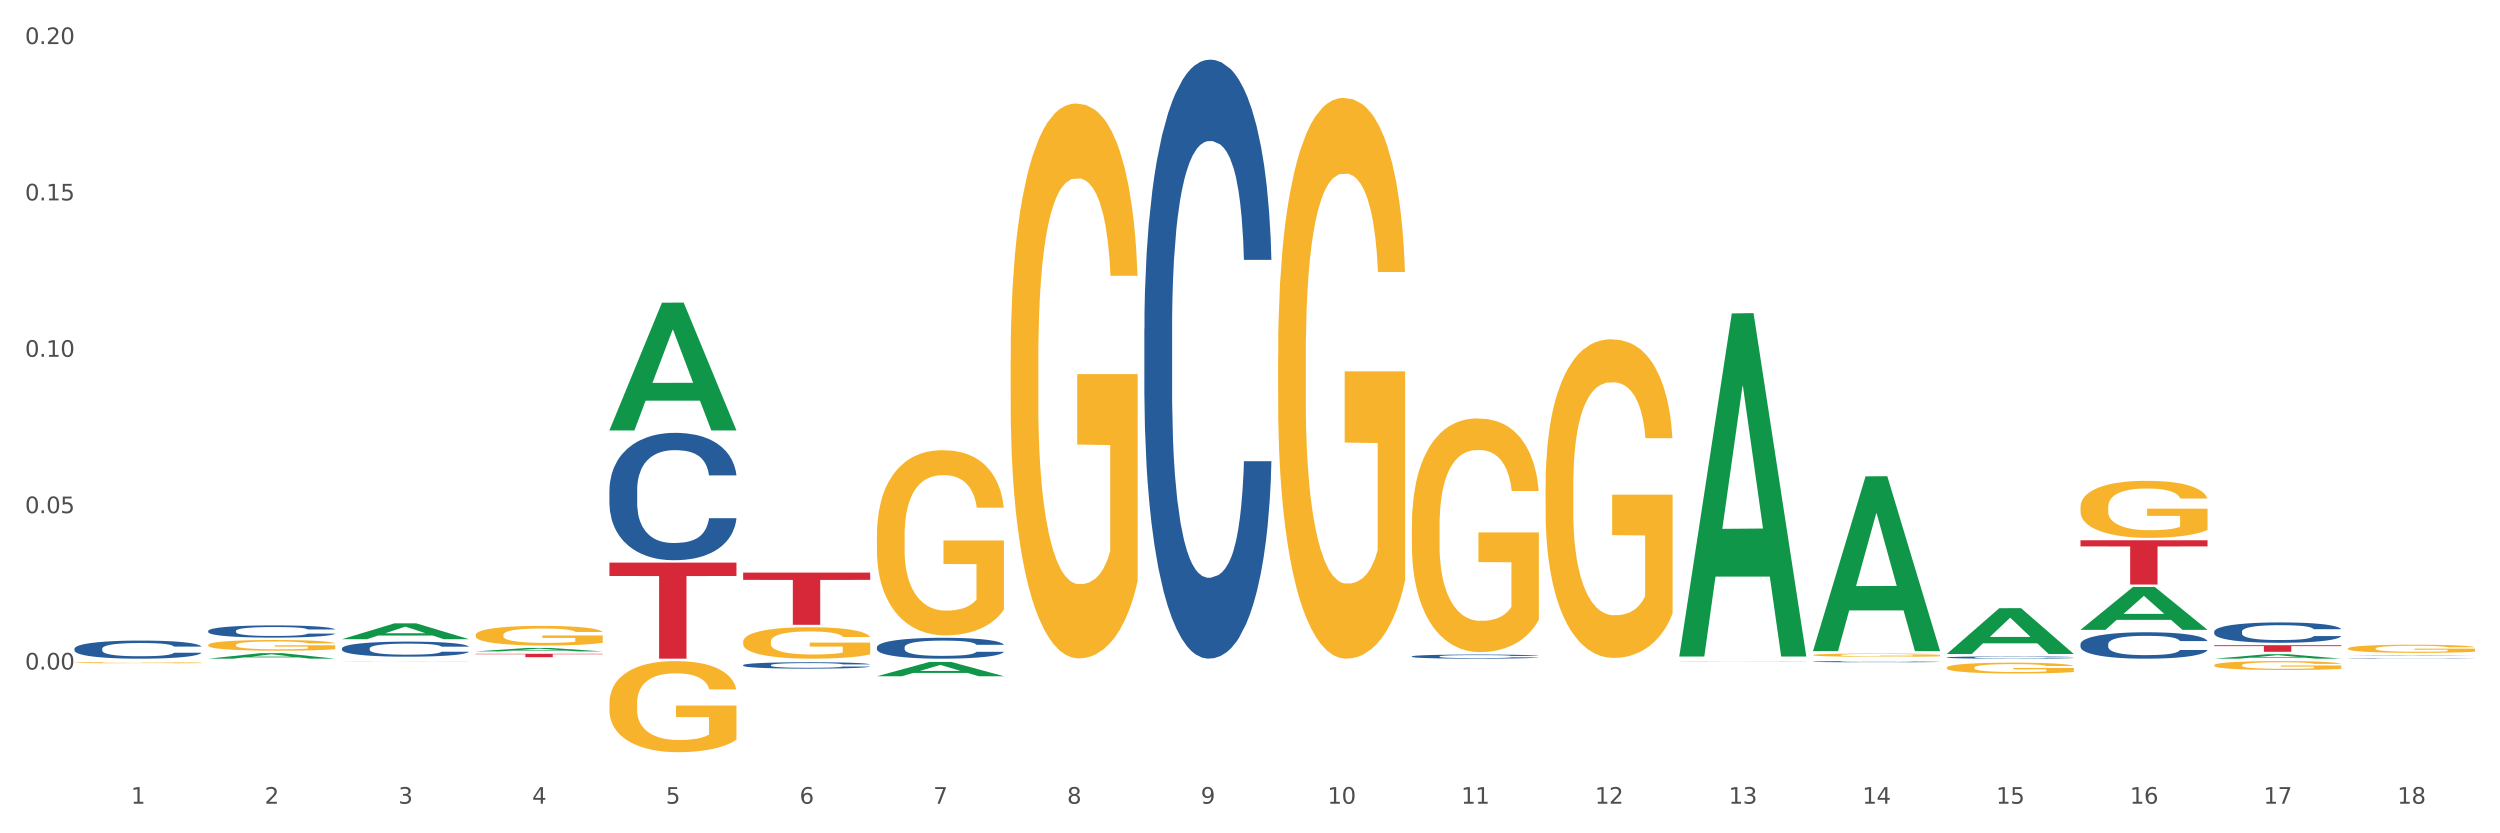 <?xml version="1.0" encoding="utf-8" standalone="no"?>
<!DOCTYPE svg PUBLIC "-//W3C//DTD SVG 1.1//EN"
  "http://www.w3.org/Graphics/SVG/1.1/DTD/svg11.dtd">
<svg xmlns:xlink="http://www.w3.org/1999/xlink" width="1080pt" height="360pt" viewBox="0 0 1080 360" xmlns="http://www.w3.org/2000/svg" version="1.1">
 <rect x="0" y="0" width="1080" height="360" fill="#333333" stroke="none"/>
 <defs>
  <style type="text/css">*{stroke-linejoin: round; stroke-linecap: butt}</style>
 </defs>
 <g id="figure_1">
  <g id="patch_1">
   <path d="M 0 360 
L 1080 360 
L 1080 0 
L 0 0 
z
" style="fill: #ffffff; stroke: #ffffff; stroke-linejoin: miter"/>
  </g>
  <g id="axes_1">
   <g id="matplotlib.axis_1">
    <g id="xtick_1">
     <g id="text_1">
      <!-- 1 -->
      <g style="fill: #4d4d4d" transform="translate(56.563 347.204) scale(0.096 -0.096)">
       <defs>
        <path id="DejaVuSans-31" d="M 794 531 
L 1825 531 
L 1825 4091 
L 703 3866 
L 703 4441 
L 1819 4666 
L 2450 4666 
L 2450 531 
L 3481 531 
L 3481 0 
L 794 0 
L 794 531 
z
" transform="scale(0.016)"/>
       </defs>
       <use xlink:href="#DejaVuSans-31"/>
      </g>
     </g>
    </g>
    <g id="xtick_2">
     <g id="text_2">
      <!-- 2 -->
      <g style="fill: #4d4d4d" transform="translate(114.336 347.204) scale(0.096 -0.096)">
       <defs>
        <path id="DejaVuSans-32" d="M 1228 531 
L 3431 531 
L 3431 0 
L 469 0 
L 469 531 
Q 828 903 1448 1529 
Q 2069 2156 2228 2338 
Q 2531 2678 2651 2914 
Q 2772 3150 2772 3378 
Q 2772 3750 2511 3984 
Q 2250 4219 1831 4219 
Q 1534 4219 1204 4116 
Q 875 4013 500 3803 
L 500 4441 
Q 881 4594 1212 4672 
Q 1544 4750 1819 4750 
Q 2544 4750 2975 4387 
Q 3406 4025 3406 3419 
Q 3406 3131 3298 2873 
Q 3191 2616 2906 2266 
Q 2828 2175 2409 1742 
Q 1991 1309 1228 531 
z
" transform="scale(0.016)"/>
       </defs>
       <use xlink:href="#DejaVuSans-32"/>
      </g>
     </g>
    </g>
    <g id="xtick_3">
     <g id="text_3">
      <!-- 3 -->
      <g style="fill: #4d4d4d" transform="translate(172.109 347.204) scale(0.096 -0.096)">
       <defs>
        <path id="DejaVuSans-33" d="M 2597 2516 
Q 3050 2419 3304 2112 
Q 3559 1806 3559 1356 
Q 3559 666 3084 287 
Q 2609 -91 1734 -91 
Q 1441 -91 1130 -33 
Q 819 25 488 141 
L 488 750 
Q 750 597 1062 519 
Q 1375 441 1716 441 
Q 2309 441 2620 675 
Q 2931 909 2931 1356 
Q 2931 1769 2642 2001 
Q 2353 2234 1838 2234 
L 1294 2234 
L 1294 2753 
L 1863 2753 
Q 2328 2753 2575 2939 
Q 2822 3125 2822 3475 
Q 2822 3834 2567 4026 
Q 2313 4219 1838 4219 
Q 1578 4219 1281 4162 
Q 984 4106 628 3988 
L 628 4550 
Q 988 4650 1302 4700 
Q 1616 4750 1894 4750 
Q 2613 4750 3031 4423 
Q 3450 4097 3450 3541 
Q 3450 3153 3228 2886 
Q 3006 2619 2597 2516 
z
" transform="scale(0.016)"/>
       </defs>
       <use xlink:href="#DejaVuSans-33"/>
      </g>
     </g>
    </g>
    <g id="xtick_4">
     <g id="text_4">
      <!-- 4 -->
      <g style="fill: #4d4d4d" transform="translate(229.882 347.204) scale(0.096 -0.096)">
       <defs>
        <path id="DejaVuSans-34" d="M 2419 4116 
L 825 1625 
L 2419 1625 
L 2419 4116 
z
M 2253 4666 
L 3047 4666 
L 3047 1625 
L 3713 1625 
L 3713 1100 
L 3047 1100 
L 3047 0 
L 2419 0 
L 2419 1100 
L 313 1100 
L 313 1709 
L 2253 4666 
z
" transform="scale(0.016)"/>
       </defs>
       <use xlink:href="#DejaVuSans-34"/>
      </g>
     </g>
    </g>
    <g id="xtick_5">
     <g id="text_5">
      <!-- 5 -->
      <g style="fill: #4d4d4d" transform="translate(287.655 347.204) scale(0.096 -0.096)">
       <defs>
        <path id="DejaVuSans-35" d="M 691 4666 
L 3169 4666 
L 3169 4134 
L 1269 4134 
L 1269 2991 
Q 1406 3038 1543 3061 
Q 1681 3084 1819 3084 
Q 2600 3084 3056 2656 
Q 3513 2228 3513 1497 
Q 3513 744 3044 326 
Q 2575 -91 1722 -91 
Q 1428 -91 1123 -41 
Q 819 9 494 109 
L 494 744 
Q 775 591 1075 516 
Q 1375 441 1709 441 
Q 2250 441 2565 725 
Q 2881 1009 2881 1497 
Q 2881 1984 2565 2268 
Q 2250 2553 1709 2553 
Q 1456 2553 1204 2497 
Q 953 2441 691 2322 
L 691 4666 
z
" transform="scale(0.016)"/>
       </defs>
       <use xlink:href="#DejaVuSans-35"/>
      </g>
     </g>
    </g>
    <g id="xtick_6">
     <g id="text_6">
      <!-- 6 -->
      <g style="fill: #4d4d4d" transform="translate(345.428 347.204) scale(0.096 -0.096)">
       <defs>
        <path id="DejaVuSans-36" d="M 2113 2584 
Q 1688 2584 1439 2293 
Q 1191 2003 1191 1497 
Q 1191 994 1439 701 
Q 1688 409 2113 409 
Q 2538 409 2786 701 
Q 3034 994 3034 1497 
Q 3034 2003 2786 2293 
Q 2538 2584 2113 2584 
z
M 3366 4563 
L 3366 3988 
Q 3128 4100 2886 4159 
Q 2644 4219 2406 4219 
Q 1781 4219 1451 3797 
Q 1122 3375 1075 2522 
Q 1259 2794 1537 2939 
Q 1816 3084 2150 3084 
Q 2853 3084 3261 2657 
Q 3669 2231 3669 1497 
Q 3669 778 3244 343 
Q 2819 -91 2113 -91 
Q 1303 -91 875 529 
Q 447 1150 447 2328 
Q 447 3434 972 4092 
Q 1497 4750 2381 4750 
Q 2619 4750 2861 4703 
Q 3103 4656 3366 4563 
z
" transform="scale(0.016)"/>
       </defs>
       <use xlink:href="#DejaVuSans-36"/>
      </g>
     </g>
    </g>
    <g id="xtick_7">
     <g id="text_7">
      <!-- 7 -->
      <g style="fill: #4d4d4d" transform="translate(403.201 347.204) scale(0.096 -0.096)">
       <defs>
        <path id="DejaVuSans-37" d="M 525 4666 
L 3525 4666 
L 3525 4397 
L 1831 0 
L 1172 0 
L 2766 4134 
L 525 4134 
L 525 4666 
z
" transform="scale(0.016)"/>
       </defs>
       <use xlink:href="#DejaVuSans-37"/>
      </g>
     </g>
    </g>
    <g id="xtick_8">
     <g id="text_8">
      <!-- 8 -->
      <g style="fill: #4d4d4d" transform="translate(460.974 347.204) scale(0.096 -0.096)">
       <defs>
        <path id="DejaVuSans-38" d="M 2034 2216 
Q 1584 2216 1326 1975 
Q 1069 1734 1069 1313 
Q 1069 891 1326 650 
Q 1584 409 2034 409 
Q 2484 409 2743 651 
Q 3003 894 3003 1313 
Q 3003 1734 2745 1975 
Q 2488 2216 2034 2216 
z
M 1403 2484 
Q 997 2584 770 2862 
Q 544 3141 544 3541 
Q 544 4100 942 4425 
Q 1341 4750 2034 4750 
Q 2731 4750 3128 4425 
Q 3525 4100 3525 3541 
Q 3525 3141 3298 2862 
Q 3072 2584 2669 2484 
Q 3125 2378 3379 2068 
Q 3634 1759 3634 1313 
Q 3634 634 3220 271 
Q 2806 -91 2034 -91 
Q 1263 -91 848 271 
Q 434 634 434 1313 
Q 434 1759 690 2068 
Q 947 2378 1403 2484 
z
M 1172 3481 
Q 1172 3119 1398 2916 
Q 1625 2713 2034 2713 
Q 2441 2713 2670 2916 
Q 2900 3119 2900 3481 
Q 2900 3844 2670 4047 
Q 2441 4250 2034 4250 
Q 1625 4250 1398 4047 
Q 1172 3844 1172 3481 
z
" transform="scale(0.016)"/>
       </defs>
       <use xlink:href="#DejaVuSans-38"/>
      </g>
     </g>
    </g>
    <g id="xtick_9">
     <g id="text_9">
      <!-- 9 -->
      <g style="fill: #4d4d4d" transform="translate(518.747 347.204) scale(0.096 -0.096)">
       <defs>
        <path id="DejaVuSans-39" d="M 703 97 
L 703 672 
Q 941 559 1184 500 
Q 1428 441 1663 441 
Q 2288 441 2617 861 
Q 2947 1281 2994 2138 
Q 2813 1869 2534 1725 
Q 2256 1581 1919 1581 
Q 1219 1581 811 2004 
Q 403 2428 403 3163 
Q 403 3881 828 4315 
Q 1253 4750 1959 4750 
Q 2769 4750 3195 4129 
Q 3622 3509 3622 2328 
Q 3622 1225 3098 567 
Q 2575 -91 1691 -91 
Q 1453 -91 1209 -44 
Q 966 3 703 97 
z
M 1959 2075 
Q 2384 2075 2632 2365 
Q 2881 2656 2881 3163 
Q 2881 3666 2632 3958 
Q 2384 4250 1959 4250 
Q 1534 4250 1286 3958 
Q 1038 3666 1038 3163 
Q 1038 2656 1286 2365 
Q 1534 2075 1959 2075 
z
" transform="scale(0.016)"/>
       </defs>
       <use xlink:href="#DejaVuSans-39"/>
      </g>
     </g>
    </g>
    <g id="xtick_10">
     <g id="text_10">
      <!-- 10 -->
      <g style="fill: #4d4d4d" transform="translate(573.466 347.204) scale(0.096 -0.096)">
       <defs>
        <path id="DejaVuSans-30" d="M 2034 4250 
Q 1547 4250 1301 3770 
Q 1056 3291 1056 2328 
Q 1056 1369 1301 889 
Q 1547 409 2034 409 
Q 2525 409 2770 889 
Q 3016 1369 3016 2328 
Q 3016 3291 2770 3770 
Q 2525 4250 2034 4250 
z
M 2034 4750 
Q 2819 4750 3233 4129 
Q 3647 3509 3647 2328 
Q 3647 1150 3233 529 
Q 2819 -91 2034 -91 
Q 1250 -91 836 529 
Q 422 1150 422 2328 
Q 422 3509 836 4129 
Q 1250 4750 2034 4750 
z
" transform="scale(0.016)"/>
       </defs>
       <use xlink:href="#DejaVuSans-31"/>
       <use xlink:href="#DejaVuSans-30" transform="translate(63.623 0)"/>
      </g>
     </g>
    </g>
    <g id="xtick_11">
     <g id="text_11">
      <!-- 11 -->
      <g style="fill: #4d4d4d" transform="translate(631.239 347.204) scale(0.096 -0.096)">
       <use xlink:href="#DejaVuSans-31"/>
       <use xlink:href="#DejaVuSans-31" transform="translate(63.623 0)"/>
      </g>
     </g>
    </g>
    <g id="xtick_12">
     <g id="text_12">
      <!-- 12 -->
      <g style="fill: #4d4d4d" transform="translate(689.012 347.204) scale(0.096 -0.096)">
       <use xlink:href="#DejaVuSans-31"/>
       <use xlink:href="#DejaVuSans-32" transform="translate(63.623 0)"/>
      </g>
     </g>
    </g>
    <g id="xtick_13">
     <g id="text_13">
      <!-- 13 -->
      <g style="fill: #4d4d4d" transform="translate(746.785 347.204) scale(0.096 -0.096)">
       <use xlink:href="#DejaVuSans-31"/>
       <use xlink:href="#DejaVuSans-33" transform="translate(63.623 0)"/>
      </g>
     </g>
    </g>
    <g id="xtick_14">
     <g id="text_14">
      <!-- 14 -->
      <g style="fill: #4d4d4d" transform="translate(804.558 347.204) scale(0.096 -0.096)">
       <use xlink:href="#DejaVuSans-31"/>
       <use xlink:href="#DejaVuSans-34" transform="translate(63.623 0)"/>
      </g>
     </g>
    </g>
    <g id="xtick_15">
     <g id="text_15">
      <!-- 15 -->
      <g style="fill: #4d4d4d" transform="translate(862.331 347.204) scale(0.096 -0.096)">
       <use xlink:href="#DejaVuSans-31"/>
       <use xlink:href="#DejaVuSans-35" transform="translate(63.623 0)"/>
      </g>
     </g>
    </g>
    <g id="xtick_16">
     <g id="text_16">
      <!-- 16 -->
      <g style="fill: #4d4d4d" transform="translate(920.104 347.204) scale(0.096 -0.096)">
       <use xlink:href="#DejaVuSans-31"/>
       <use xlink:href="#DejaVuSans-36" transform="translate(63.623 0)"/>
      </g>
     </g>
    </g>
    <g id="xtick_17">
     <g id="text_17">
      <!-- 17 -->
      <g style="fill: #4d4d4d" transform="translate(977.877 347.204) scale(0.096 -0.096)">
       <use xlink:href="#DejaVuSans-31"/>
       <use xlink:href="#DejaVuSans-37" transform="translate(63.623 0)"/>
      </g>
     </g>
    </g>
    <g id="xtick_18">
     <g id="text_18">
      <!-- 18 -->
      <g style="fill: #4d4d4d" transform="translate(1035.65 347.204) scale(0.096 -0.096)">
       <use xlink:href="#DejaVuSans-31"/>
       <use xlink:href="#DejaVuSans-38" transform="translate(63.623 0)"/>
      </g>
     </g>
    </g>
    <g id="xtick_19"/>
    <g id="xtick_20"/>
    <g id="xtick_21"/>
    <g id="xtick_22"/>
    <g id="xtick_23"/>
    <g id="xtick_24"/>
    <g id="xtick_25"/>
    <g id="xtick_26"/>
    <g id="xtick_27"/>
    <g id="xtick_28"/>
    <g id="xtick_29"/>
    <g id="xtick_30"/>
    <g id="xtick_31"/>
    <g id="xtick_32"/>
    <g id="xtick_33"/>
    <g id="xtick_34"/>
    <g id="xtick_35"/>
   </g>
   <g id="matplotlib.axis_2">
    <g id="ytick_1">
     <g id="text_19">
      <!-- 0.00 -->
      <g style="fill: #4d4d4d" transform="translate(10.8 289.236) scale(0.096 -0.096)">
       <defs>
        <path id="DejaVuSans-2e" d="M 684 794 
L 1344 794 
L 1344 0 
L 684 0 
L 684 794 
z
" transform="scale(0.016)"/>
       </defs>
       <use xlink:href="#DejaVuSans-30"/>
       <use xlink:href="#DejaVuSans-2e" transform="translate(63.623 0)"/>
       <use xlink:href="#DejaVuSans-30" transform="translate(95.41 0)"/>
       <use xlink:href="#DejaVuSans-30" transform="translate(159.033 0)"/>
      </g>
     </g>
    </g>
    <g id="ytick_2">
     <g id="text_20">
      <!-- 0.05 -->
      <g style="fill: #4d4d4d" transform="translate(10.8 221.685) scale(0.096 -0.096)">
       <use xlink:href="#DejaVuSans-30"/>
       <use xlink:href="#DejaVuSans-2e" transform="translate(63.623 0)"/>
       <use xlink:href="#DejaVuSans-30" transform="translate(95.41 0)"/>
       <use xlink:href="#DejaVuSans-35" transform="translate(159.033 0)"/>
      </g>
     </g>
    </g>
    <g id="ytick_3">
     <g id="text_21">
      <!-- 0.10 -->
      <g style="fill: #4d4d4d" transform="translate(10.8 154.135) scale(0.096 -0.096)">
       <use xlink:href="#DejaVuSans-30"/>
       <use xlink:href="#DejaVuSans-2e" transform="translate(63.623 0)"/>
       <use xlink:href="#DejaVuSans-31" transform="translate(95.41 0)"/>
       <use xlink:href="#DejaVuSans-30" transform="translate(159.033 0)"/>
      </g>
     </g>
    </g>
    <g id="ytick_4">
     <g id="text_22">
      <!-- 0.15 -->
      <g style="fill: #4d4d4d" transform="translate(10.8 86.584) scale(0.096 -0.096)">
       <use xlink:href="#DejaVuSans-30"/>
       <use xlink:href="#DejaVuSans-2e" transform="translate(63.623 0)"/>
       <use xlink:href="#DejaVuSans-31" transform="translate(95.41 0)"/>
       <use xlink:href="#DejaVuSans-35" transform="translate(159.033 0)"/>
      </g>
     </g>
    </g>
    <g id="ytick_5">
     <g id="text_23">
      <!-- 0.20 -->
      <g style="fill: #4d4d4d" transform="translate(10.8 19.033) scale(0.096 -0.096)">
       <use xlink:href="#DejaVuSans-30"/>
       <use xlink:href="#DejaVuSans-2e" transform="translate(63.623 0)"/>
       <use xlink:href="#DejaVuSans-32" transform="translate(95.41 0)"/>
       <use xlink:href="#DejaVuSans-30" transform="translate(159.033 0)"/>
      </g>
     </g>
    </g>
    <g id="ytick_6"/>
    <g id="ytick_7"/>
    <g id="ytick_8"/>
    <g id="ytick_9"/>
    <g id="ytick_10"/>
   </g>
   <g id="PolyCollection_1">
    <path d="M 89.948 284.545 
L 90.005 284.543 
L 112.637 282.147 
L 122.03 282.145 
L 144.832 284.55 
L 133.969 284.55 
L 129.046 283.99 
L 105.678 283.99 
L 105.508 283.999 
L 100.755 284.55 
L 89.948 284.55 
L 89.948 284.545 
L 108.62 283.656 
L 126.104 283.653 
L 117.447 282.657 
L 117.334 282.653 
L 117.22 282.66 
L 108.563 283.653 
L 108.62 283.656 
L 89.948 284.545 
z
" clip-path="url(#p6b482dd78b)" style="fill: #109648"/>
    <path d="M 147.721 276.123 
L 147.778 276.116 
L 170.41 269.274 
L 179.803 269.268 
L 202.605 276.136 
L 191.742 276.136 
L 186.819 274.536 
L 163.451 274.536 
L 163.281 274.562 
L 158.528 276.136 
L 147.721 276.136 
L 147.721 276.123 
L 166.393 273.582 
L 183.877 273.575 
L 175.22 270.732 
L 175.107 270.719 
L 174.993 270.738 
L 166.336 273.575 
L 166.393 273.582 
L 147.721 276.123 
z
" clip-path="url(#p6b482dd78b)" style="fill: #109648"/>
    <path d="M 205.494 281.395 
L 205.551 281.394 
L 228.183 279.899 
L 237.576 279.898 
L 260.378 281.398 
L 249.515 281.398 
L 244.592 281.049 
L 221.224 281.049 
L 221.054 281.054 
L 216.301 281.398 
L 205.494 281.398 
L 205.494 281.395 
L 224.166 280.84 
L 241.65 280.839 
L 232.993 280.218 
L 232.88 280.215 
L 232.766 280.219 
L 224.109 280.839 
L 224.166 280.84 
L 205.494 281.395 
z
" clip-path="url(#p6b482dd78b)" style="fill: #109648"/>
    <path d="M 263.267 185.846 
L 263.324 185.794 
L 285.956 130.761 
L 295.349 130.709 
L 318.151 185.949 
L 307.288 185.949 
L 302.365 173.086 
L 278.997 173.086 
L 278.827 173.293 
L 274.074 185.949 
L 263.267 185.949 
L 263.267 185.846 
L 281.939 165.409 
L 299.423 165.358 
L 290.766 142.483 
L 290.653 142.38 
L 290.539 142.535 
L 281.882 165.358 
L 281.939 165.409 
L 263.267 185.846 
z
" clip-path="url(#p6b482dd78b)" style="fill: #109648"/>
    <path d="M 840.997 282.5 
L 841.053 282.481 
L 863.686 262.736 
L 873.079 262.717 
L 895.881 282.537 
L 885.017 282.537 
L 880.095 277.922 
L 856.726 277.922 
L 856.557 277.996 
L 851.804 282.537 
L 840.997 282.537 
L 840.997 282.5 
L 859.669 275.168 
L 877.152 275.149 
L 868.495 266.942 
L 868.382 266.905 
L 868.269 266.961 
L 859.612 275.149 
L 859.669 275.168 
L 840.997 282.5 
z
" clip-path="url(#p6b482dd78b)" style="fill: #109648"/>
    <path d="M 898.77 272.061 
L 898.826 272.044 
L 921.459 253.563 
L 930.852 253.546 
L 953.654 272.096 
L 942.79 272.096 
L 937.868 267.776 
L 914.499 267.776 
L 914.33 267.846 
L 909.577 272.096 
L 898.77 272.096 
L 898.77 272.061 
L 917.442 265.198 
L 934.925 265.181 
L 926.268 257.499 
L 926.155 257.465 
L 926.042 257.517 
L 917.385 265.181 
L 917.442 265.198 
L 898.77 272.061 
z
" clip-path="url(#p6b482dd78b)" style="fill: #109648"/>
    <path d="M 956.543 284.546 
L 956.599 284.544 
L 979.232 282.622 
L 988.625 282.621 
L 1011.427 284.55 
L 1000.563 284.55 
L 995.641 284.1 
L 972.272 284.1 
L 972.103 284.108 
L 967.35 284.55 
L 956.543 284.55 
L 956.543 284.546 
L 975.215 283.832 
L 992.698 283.831 
L 984.041 283.032 
L 983.928 283.028 
L 983.815 283.034 
L 975.158 283.831 
L 975.215 283.832 
L 956.543 284.546 
z
" clip-path="url(#p6b482dd78b)" style="fill: #109648"/>
    <path d="M 1014.316 283.314 
L 1014.372 283.314 
L 1037.005 283.074 
L 1046.398 283.074 
L 1069.2 283.315 
L 1058.336 283.315 
L 1053.414 283.259 
L 1030.045 283.259 
L 1029.876 283.259 
L 1025.123 283.315 
L 1014.316 283.315 
L 1014.316 283.314 
L 1032.988 283.225 
L 1050.471 283.225 
L 1041.814 283.125 
L 1041.701 283.125 
L 1041.588 283.126 
L 1032.931 283.225 
L 1032.988 283.225 
L 1014.316 283.314 
z
" clip-path="url(#p6b482dd78b)" style="fill: #109648"/>
    <path d="M 32.175 280.24 
L 32.24 280.233 
L 32.24 280.033 
L 32.434 279.762 
L 33.148 279.261 
L 34.056 278.883 
L 35.613 278.439 
L 36.457 278.254 
L 37.56 278.046 
L 39.83 277.711 
L 42.425 277.425 
L 44.242 277.267 
L 45.604 277.167 
L 48.653 276.989 
L 50.405 276.91 
L 52.221 276.846 
L 53.778 276.803 
L 56.373 276.753 
L 58.449 276.731 
L 60.85 276.724 
L 62.861 276.731 
L 65.521 276.76 
L 69.413 276.846 
L 70.905 276.896 
L 72.917 276.982 
L 74.993 277.096 
L 76.679 277.21 
L 78.626 277.375 
L 80.637 277.589 
L 82.583 277.861 
L 83.945 278.111 
L 85.048 278.375 
L 86.021 278.697 
L 86.735 279.047 
L 87.059 279.34 
L 75.187 279.34 
L 74.863 279.076 
L 74.214 278.79 
L 73.565 278.597 
L 72.852 278.439 
L 71.749 278.261 
L 70.776 278.146 
L 69.154 278.011 
L 67.662 277.925 
L 66.429 277.875 
L 64.937 277.832 
L 61.758 277.789 
L 59.487 277.789 
L 58.06 277.803 
L 56.309 277.839 
L 54.816 277.889 
L 53.065 277.975 
L 51.702 278.068 
L 50.34 278.189 
L 49.562 278.275 
L 48.394 278.432 
L 47.615 278.561 
L 46.577 278.783 
L 45.993 278.94 
L 44.955 279.347 
L 44.501 279.647 
L 44.307 279.854 
L 44.177 280.083 
L 44.177 281.198 
L 44.566 281.698 
L 44.891 281.913 
L 45.41 282.156 
L 46.383 282.47 
L 47.81 282.777 
L 49.302 282.999 
L 50.535 283.135 
L 51.702 283.235 
L 52.87 283.313 
L 54.297 283.385 
L 55.465 283.428 
L 57.217 283.471 
L 59.293 283.492 
L 60.915 283.492 
L 64.223 283.456 
L 65.715 283.421 
L 67.143 283.371 
L 68.7 283.292 
L 69.932 283.206 
L 70.646 283.142 
L 71.814 283.006 
L 72.722 282.863 
L 73.5 282.699 
L 74.019 282.556 
L 74.603 282.341 
L 75.057 282.098 
L 75.187 281.97 
L 87.059 281.97 
L 86.8 282.227 
L 86.346 282.477 
L 85.437 282.813 
L 84.724 283.006 
L 83.621 283.242 
L 82.453 283.442 
L 80.831 283.664 
L 79.339 283.828 
L 77.782 283.971 
L 76.095 284.099 
L 73.046 284.278 
L 71.943 284.328 
L 69.608 284.414 
L 67.791 284.464 
L 65.132 284.514 
L 62.407 284.543 
L 59.552 284.55 
L 57.022 284.535 
L 54.233 284.493 
L 52.481 284.45 
L 50.535 284.385 
L 48.264 284.285 
L 46.123 284.164 
L 44.112 284.021 
L 42.231 283.857 
L 40.479 283.671 
L 38.208 283.363 
L 36.522 283.063 
L 35.289 282.785 
L 34.446 282.549 
L 33.602 282.249 
L 33.148 282.041 
L 32.434 281.541 
L 32.175 281.077 
L 32.175 280.24 
z
" clip-path="url(#p6b482dd78b)" style="fill: #255c99"/>
    <path d="M 89.948 272.541 
L 90.013 272.536 
L 90.013 272.401 
L 90.207 272.218 
L 90.921 271.88 
L 91.829 271.625 
L 93.386 271.325 
L 94.23 271.2 
L 95.333 271.06 
L 97.603 270.833 
L 100.198 270.64 
L 102.015 270.534 
L 103.377 270.467 
L 106.426 270.346 
L 108.178 270.293 
L 109.994 270.25 
L 111.551 270.221 
L 114.146 270.187 
L 116.222 270.172 
L 118.623 270.168 
L 120.634 270.172 
L 123.294 270.192 
L 127.186 270.25 
L 128.678 270.283 
L 130.69 270.341 
L 132.766 270.418 
L 134.452 270.496 
L 136.399 270.607 
L 138.41 270.751 
L 140.356 270.935 
L 141.718 271.104 
L 142.821 271.282 
L 143.794 271.499 
L 144.508 271.736 
L 144.832 271.933 
L 132.96 271.933 
L 132.636 271.755 
L 131.987 271.562 
L 131.338 271.432 
L 130.625 271.325 
L 129.522 271.205 
L 128.549 271.128 
L 126.927 271.036 
L 125.435 270.978 
L 124.202 270.944 
L 122.71 270.915 
L 119.531 270.886 
L 117.26 270.886 
L 115.833 270.896 
L 114.082 270.92 
L 112.589 270.954 
L 110.838 271.012 
L 109.475 271.075 
L 108.113 271.157 
L 107.335 271.215 
L 106.167 271.321 
L 105.388 271.407 
L 104.35 271.557 
L 103.766 271.663 
L 102.728 271.938 
L 102.274 272.141 
L 102.08 272.281 
L 101.95 272.435 
L 101.95 273.188 
L 102.339 273.525 
L 102.663 273.67 
L 103.183 273.834 
L 104.156 274.047 
L 105.583 274.254 
L 107.075 274.404 
L 108.308 274.495 
L 109.475 274.563 
L 110.643 274.616 
L 112.07 274.664 
L 113.238 274.693 
L 114.99 274.722 
L 117.066 274.736 
L 118.688 274.736 
L 121.996 274.712 
L 123.488 274.688 
L 124.916 274.654 
L 126.473 274.601 
L 127.705 274.543 
L 128.419 274.5 
L 129.587 274.408 
L 130.495 274.312 
L 131.273 274.201 
L 131.792 274.104 
L 132.376 273.96 
L 132.83 273.796 
L 132.96 273.709 
L 144.832 273.709 
L 144.573 273.883 
L 144.119 274.051 
L 143.21 274.278 
L 142.497 274.408 
L 141.394 274.568 
L 140.226 274.703 
L 138.604 274.852 
L 137.112 274.963 
L 135.555 275.06 
L 133.868 275.147 
L 130.819 275.267 
L 129.716 275.301 
L 127.381 275.359 
L 125.564 275.393 
L 122.905 275.426 
L 120.18 275.446 
L 117.325 275.45 
L 114.795 275.441 
L 112.006 275.412 
L 110.254 275.383 
L 108.308 275.34 
L 106.037 275.272 
L 103.896 275.19 
L 101.885 275.093 
L 100.004 274.983 
L 98.252 274.857 
L 95.981 274.65 
L 94.295 274.447 
L 93.062 274.259 
L 92.219 274.1 
L 91.375 273.897 
L 90.921 273.757 
L 90.207 273.419 
L 89.948 273.106 
L 89.948 272.541 
z
" clip-path="url(#p6b482dd78b)" style="fill: #255c99"/>
    <path d="M 147.721 280.103 
L 147.786 280.097 
L 147.786 279.931 
L 147.98 279.705 
L 148.694 279.288 
L 149.602 278.972 
L 151.159 278.603 
L 152.003 278.449 
L 153.106 278.276 
L 155.376 277.996 
L 157.971 277.758 
L 159.788 277.627 
L 161.15 277.544 
L 164.199 277.395 
L 165.951 277.33 
L 167.767 277.276 
L 169.324 277.24 
L 171.919 277.199 
L 173.995 277.181 
L 176.396 277.175 
L 178.407 277.181 
L 181.067 277.205 
L 184.959 277.276 
L 186.451 277.318 
L 188.463 277.389 
L 190.539 277.484 
L 192.225 277.58 
L 194.172 277.717 
L 196.183 277.895 
L 198.129 278.121 
L 199.491 278.33 
L 200.594 278.55 
L 201.567 278.818 
L 202.281 279.109 
L 202.605 279.353 
L 190.733 279.353 
L 190.409 279.133 
L 189.76 278.895 
L 189.111 278.734 
L 188.398 278.603 
L 187.295 278.455 
L 186.322 278.359 
L 184.7 278.246 
L 183.208 278.175 
L 181.975 278.133 
L 180.483 278.097 
L 177.304 278.062 
L 175.033 278.062 
L 173.606 278.074 
L 171.854 278.103 
L 170.362 278.145 
L 168.611 278.217 
L 167.248 278.294 
L 165.886 278.395 
L 165.107 278.467 
L 163.94 278.597 
L 163.161 278.705 
L 162.123 278.889 
L 161.539 279.02 
L 160.501 279.359 
L 160.047 279.609 
L 159.853 279.782 
L 159.723 279.972 
L 159.723 280.901 
L 160.112 281.318 
L 160.436 281.496 
L 160.955 281.699 
L 161.929 281.961 
L 163.356 282.216 
L 164.848 282.401 
L 166.081 282.514 
L 167.248 282.597 
L 168.416 282.663 
L 169.843 282.722 
L 171.011 282.758 
L 172.763 282.794 
L 174.839 282.812 
L 176.461 282.812 
L 179.769 282.782 
L 181.261 282.752 
L 182.689 282.711 
L 184.246 282.645 
L 185.478 282.574 
L 186.192 282.52 
L 187.36 282.407 
L 188.268 282.288 
L 189.046 282.151 
L 189.565 282.032 
L 190.149 281.853 
L 190.603 281.651 
L 190.733 281.544 
L 202.605 281.544 
L 202.346 281.758 
L 201.892 281.966 
L 200.983 282.246 
L 200.27 282.407 
L 199.167 282.603 
L 197.999 282.77 
L 196.377 282.955 
L 194.885 283.091 
L 193.328 283.211 
L 191.641 283.318 
L 188.592 283.466 
L 187.489 283.508 
L 185.154 283.58 
L 183.337 283.621 
L 180.678 283.663 
L 177.953 283.687 
L 175.098 283.693 
L 172.568 283.681 
L 169.778 283.645 
L 168.027 283.609 
L 166.081 283.556 
L 163.81 283.472 
L 161.669 283.371 
L 159.658 283.252 
L 157.777 283.115 
L 156.025 282.961 
L 153.754 282.705 
L 152.068 282.455 
L 150.835 282.222 
L 149.992 282.026 
L 149.148 281.776 
L 148.694 281.603 
L 147.98 281.187 
L 147.721 280.8 
L 147.721 280.103 
z
" clip-path="url(#p6b482dd78b)" style="fill: #255c99"/>
    <path d="M 609.905 283.566 
L 609.97 283.564 
L 609.97 283.519 
L 610.164 283.457 
L 610.878 283.342 
L 611.786 283.256 
L 613.343 283.155 
L 614.187 283.112 
L 615.289 283.065 
L 617.56 282.988 
L 620.155 282.923 
L 621.972 282.887 
L 623.334 282.864 
L 626.383 282.824 
L 628.135 282.806 
L 629.951 282.791 
L 631.508 282.781 
L 634.103 282.77 
L 636.179 282.765 
L 638.58 282.763 
L 640.591 282.765 
L 643.251 282.771 
L 647.143 282.791 
L 648.635 282.802 
L 650.646 282.822 
L 652.722 282.848 
L 654.409 282.874 
L 656.355 282.912 
L 658.367 282.961 
L 660.313 283.023 
L 661.675 283.08 
L 662.778 283.14 
L 663.751 283.213 
L 664.465 283.293 
L 664.789 283.36 
L 652.917 283.36 
L 652.593 283.3 
L 651.944 283.235 
L 651.295 283.191 
L 650.581 283.155 
L 649.479 283.114 
L 648.505 283.088 
L 646.884 283.057 
L 645.391 283.037 
L 644.159 283.026 
L 642.667 283.016 
L 639.488 283.006 
L 637.217 283.006 
L 635.79 283.01 
L 634.038 283.018 
L 632.546 283.029 
L 630.795 283.049 
L 629.432 283.07 
L 628.07 283.098 
L 627.291 283.117 
L 626.124 283.153 
L 625.345 283.182 
L 624.307 283.233 
L 623.723 283.269 
L 622.685 283.362 
L 622.231 283.43 
L 622.036 283.478 
L 621.907 283.53 
L 621.907 283.785 
L 622.296 283.899 
L 622.62 283.948 
L 623.139 284.003 
L 624.112 284.075 
L 625.54 284.145 
L 627.032 284.196 
L 628.264 284.227 
L 629.432 284.25 
L 630.6 284.267 
L 632.027 284.284 
L 633.195 284.294 
L 634.947 284.303 
L 637.023 284.308 
L 638.644 284.308 
L 641.953 284.3 
L 643.445 284.292 
L 644.872 284.281 
L 646.429 284.263 
L 647.662 284.243 
L 648.376 284.228 
L 649.543 284.197 
L 650.452 284.165 
L 651.23 284.127 
L 651.749 284.095 
L 652.333 284.046 
L 652.787 283.99 
L 652.917 283.961 
L 664.789 283.961 
L 664.53 284.019 
L 664.076 284.077 
L 663.167 284.153 
L 662.454 284.197 
L 661.351 284.251 
L 660.183 284.297 
L 658.561 284.347 
L 657.069 284.385 
L 655.512 284.418 
L 653.825 284.447 
L 650.776 284.488 
L 649.673 284.499 
L 647.338 284.519 
L 645.521 284.53 
L 642.861 284.542 
L 640.137 284.548 
L 637.282 284.55 
L 634.752 284.546 
L 631.962 284.537 
L 630.211 284.527 
L 628.264 284.512 
L 625.994 284.489 
L 623.853 284.462 
L 621.842 284.429 
L 619.96 284.391 
L 618.209 284.349 
L 615.938 284.279 
L 614.251 284.21 
L 613.019 284.147 
L 612.175 284.093 
L 611.332 284.024 
L 610.878 283.977 
L 610.164 283.863 
L 609.905 283.757 
L 609.905 283.566 
z
" clip-path="url(#p6b482dd78b)" style="fill: #255c99"/>
    <path d="M 494.359 142.038 
L 494.424 141.802 
L 494.424 135.184 
L 494.618 126.203 
L 495.332 109.66 
L 496.24 97.134 
L 497.797 82.481 
L 498.641 76.336 
L 499.743 69.482 
L 502.014 58.374 
L 504.609 48.921 
L 506.426 43.721 
L 507.788 40.412 
L 510.837 34.504 
L 512.589 31.904 
L 514.405 29.777 
L 515.962 28.359 
L 518.557 26.705 
L 520.633 25.996 
L 523.034 25.759 
L 525.045 25.996 
L 527.705 26.941 
L 531.597 29.777 
L 533.089 31.432 
L 535.1 34.268 
L 537.176 38.049 
L 538.863 41.83 
L 540.809 47.266 
L 542.821 54.356 
L 544.767 63.337 
L 546.129 71.609 
L 547.232 80.354 
L 548.205 90.989 
L 548.919 102.569 
L 549.243 112.259 
L 537.371 112.259 
L 537.047 103.515 
L 536.398 94.061 
L 535.749 87.68 
L 535.036 82.481 
L 533.933 76.572 
L 532.96 72.791 
L 531.338 68.3 
L 529.846 65.464 
L 528.613 63.81 
L 527.121 62.392 
L 523.942 60.974 
L 521.671 60.974 
L 520.244 61.447 
L 518.492 62.628 
L 517 64.283 
L 515.249 67.119 
L 513.886 70.191 
L 512.524 74.209 
L 511.745 77.045 
L 510.578 82.244 
L 509.799 86.498 
L 508.761 93.825 
L 508.177 99.024 
L 507.139 112.496 
L 506.685 122.422 
L 506.49 129.276 
L 506.361 136.838 
L 506.361 173.707 
L 506.75 190.251 
L 507.074 197.341 
L 507.593 205.376 
L 508.566 215.775 
L 509.994 225.938 
L 511.486 233.264 
L 512.718 237.755 
L 513.886 241.064 
L 515.054 243.663 
L 516.481 246.027 
L 517.649 247.445 
L 519.401 248.863 
L 521.477 249.572 
L 523.099 249.572 
L 526.407 248.39 
L 527.899 247.208 
L 529.327 245.554 
L 530.884 242.954 
L 532.116 240.118 
L 532.83 237.991 
L 533.998 233.501 
L 534.906 228.774 
L 535.684 223.338 
L 536.203 218.611 
L 536.787 211.521 
L 537.241 203.486 
L 537.371 199.232 
L 549.243 199.232 
L 548.984 207.74 
L 548.53 216.012 
L 547.621 227.12 
L 546.908 233.501 
L 545.805 241.3 
L 544.637 247.917 
L 543.015 255.244 
L 541.523 260.68 
L 539.966 265.406 
L 538.279 269.66 
L 535.23 275.569 
L 534.127 277.223 
L 531.792 280.059 
L 529.975 281.714 
L 527.315 283.368 
L 524.591 284.313 
L 521.736 284.55 
L 519.206 284.077 
L 516.416 282.659 
L 514.665 281.241 
L 512.718 279.114 
L 510.448 275.805 
L 508.307 271.787 
L 506.296 267.061 
L 504.414 261.625 
L 502.663 255.48 
L 500.392 245.318 
L 498.705 235.391 
L 497.473 226.174 
L 496.629 218.375 
L 495.786 208.449 
L 495.332 201.595 
L 494.618 185.051 
L 494.359 169.689 
L 494.359 142.038 
z
" clip-path="url(#p6b482dd78b)" style="fill: #255c99"/>
    <path d="M 378.813 279.578 
L 378.878 279.57 
L 378.878 279.339 
L 379.072 279.026 
L 379.786 278.449 
L 380.694 278.012 
L 382.251 277.501 
L 383.095 277.287 
L 384.198 277.048 
L 386.468 276.66 
L 389.063 276.33 
L 390.88 276.149 
L 392.242 276.033 
L 395.291 275.827 
L 397.043 275.737 
L 398.859 275.662 
L 400.416 275.613 
L 403.011 275.555 
L 405.087 275.531 
L 407.488 275.522 
L 409.499 275.531 
L 412.159 275.564 
L 416.051 275.662 
L 417.543 275.72 
L 419.554 275.819 
L 421.63 275.951 
L 423.317 276.083 
L 425.263 276.273 
L 427.275 276.52 
L 429.221 276.833 
L 430.583 277.122 
L 431.686 277.427 
L 432.659 277.798 
L 433.373 278.202 
L 433.697 278.54 
L 421.825 278.54 
L 421.501 278.235 
L 420.852 277.905 
L 420.203 277.682 
L 419.49 277.501 
L 418.387 277.295 
L 417.414 277.163 
L 415.792 277.006 
L 414.3 276.907 
L 413.067 276.85 
L 411.575 276.8 
L 408.396 276.751 
L 406.125 276.751 
L 404.698 276.767 
L 402.946 276.808 
L 401.454 276.866 
L 399.703 276.965 
L 398.34 277.072 
L 396.978 277.212 
L 396.199 277.311 
L 395.032 277.493 
L 394.253 277.641 
L 393.215 277.897 
L 392.631 278.078 
L 391.593 278.548 
L 391.139 278.894 
L 390.945 279.133 
L 390.815 279.397 
L 390.815 280.683 
L 391.204 281.26 
L 391.528 281.508 
L 392.047 281.788 
L 393.021 282.151 
L 394.448 282.505 
L 395.94 282.761 
L 397.173 282.917 
L 398.34 283.033 
L 399.508 283.123 
L 400.935 283.206 
L 402.103 283.255 
L 403.855 283.305 
L 405.931 283.33 
L 407.553 283.33 
L 410.861 283.288 
L 412.353 283.247 
L 413.781 283.189 
L 415.338 283.099 
L 416.57 283 
L 417.284 282.926 
L 418.452 282.769 
L 419.36 282.604 
L 420.138 282.414 
L 420.657 282.25 
L 421.241 282.002 
L 421.695 281.722 
L 421.825 281.574 
L 433.697 281.574 
L 433.438 281.87 
L 432.984 282.159 
L 432.075 282.546 
L 431.362 282.769 
L 430.259 283.041 
L 429.091 283.272 
L 427.469 283.527 
L 425.977 283.717 
L 424.42 283.882 
L 422.733 284.03 
L 419.684 284.236 
L 418.581 284.294 
L 416.246 284.393 
L 414.429 284.451 
L 411.769 284.508 
L 409.045 284.541 
L 406.19 284.55 
L 403.66 284.533 
L 400.87 284.484 
L 399.119 284.434 
L 397.173 284.36 
L 394.902 284.245 
L 392.761 284.105 
L 390.75 283.94 
L 388.869 283.75 
L 387.117 283.536 
L 384.846 283.181 
L 383.16 282.835 
L 381.927 282.513 
L 381.084 282.241 
L 380.24 281.895 
L 379.786 281.656 
L 379.072 281.079 
L 378.813 280.543 
L 378.813 279.578 
z
" clip-path="url(#p6b482dd78b)" style="fill: #255c99"/>
    <path d="M 783.224 282.97 
L 783.289 282.969 
L 783.289 282.923 
L 783.418 282.883 
L 784.066 282.786 
L 785.038 282.706 
L 785.751 282.664 
L 786.464 282.629 
L 787.306 282.595 
L 788.343 282.559 
L 790.222 282.506 
L 791.388 282.479 
L 792.814 282.451 
L 795.406 282.409 
L 797.285 282.386 
L 799.229 282.367 
L 802.404 282.344 
L 804.478 282.334 
L 806.681 282.326 
L 809.338 282.321 
L 811.346 282.319 
L 815.753 282.323 
L 819.511 282.335 
L 821.325 282.344 
L 823.658 282.359 
L 824.889 282.37 
L 826.898 282.39 
L 828.971 282.417 
L 830.397 282.44 
L 832.535 282.484 
L 834.155 282.528 
L 835.646 282.582 
L 836.423 282.619 
L 837.007 282.654 
L 837.525 282.694 
L 838.043 282.757 
L 826.38 282.757 
L 825.926 282.712 
L 825.213 282.669 
L 824.176 282.628 
L 823.269 282.602 
L 821.714 282.57 
L 820.288 282.55 
L 818.798 282.534 
L 816.984 282.521 
L 815.558 282.515 
L 813.549 282.51 
L 809.597 282.511 
L 806.94 282.521 
L 805.126 282.534 
L 803.959 282.546 
L 802.922 282.559 
L 801.756 282.577 
L 800.395 282.604 
L 799.423 282.628 
L 798.451 282.659 
L 797.674 282.69 
L 796.961 282.726 
L 796.378 282.764 
L 795.924 282.804 
L 795.535 282.853 
L 795.211 282.934 
L 795.211 283.11 
L 795.341 283.15 
L 795.665 283.203 
L 796.054 283.243 
L 796.702 283.29 
L 797.285 283.322 
L 798.387 283.369 
L 799.618 283.407 
L 800.59 283.432 
L 801.562 283.452 
L 803.246 283.481 
L 805.126 283.504 
L 806.746 283.518 
L 808.949 283.531 
L 810.439 283.536 
L 811.735 283.539 
L 814.91 283.539 
L 817.178 283.535 
L 819.705 283.526 
L 821.649 283.514 
L 823.269 283.5 
L 825.084 283.477 
L 826.25 283.455 
L 826.25 283.186 
L 811.994 283.185 
L 811.994 283.006 
L 838.108 283.006 
L 838.108 283.531 
L 837.007 283.558 
L 835.775 283.582 
L 834.479 283.604 
L 832.535 283.631 
L 830.203 283.657 
L 828.129 283.675 
L 825.926 283.69 
L 823.334 283.704 
L 819.964 283.717 
L 817.891 283.722 
L 815.299 283.726 
L 812.253 283.728 
L 809.597 283.725 
L 807.005 283.719 
L 804.283 283.707 
L 801.627 283.69 
L 799.618 283.674 
L 797.609 283.653 
L 795.471 283.626 
L 793.786 283.6 
L 792.49 283.577 
L 791.064 283.548 
L 789.509 283.509 
L 788.343 283.474 
L 787.306 283.438 
L 786.204 283.392 
L 785.427 283.352 
L 784.649 283.302 
L 784.196 283.265 
L 783.677 283.207 
L 783.289 283.126 
L 783.224 282.97 
z
" clip-path="url(#p6b482dd78b)" style="fill: #f7b32b"/>
    <path d="M 840.997 288.431 
L 841.062 288.427 
L 841.062 288.273 
L 841.191 288.141 
L 841.839 287.821 
L 842.811 287.557 
L 843.524 287.417 
L 844.237 287.301 
L 845.079 287.186 
L 846.116 287.067 
L 847.995 286.892 
L 849.161 286.803 
L 850.587 286.709 
L 853.179 286.573 
L 855.058 286.496 
L 857.002 286.432 
L 860.177 286.355 
L 862.251 286.321 
L 864.454 286.296 
L 867.111 286.279 
L 869.119 286.274 
L 873.526 286.287 
L 877.284 286.326 
L 879.098 286.355 
L 881.431 286.407 
L 882.662 286.441 
L 884.671 286.509 
L 886.744 286.598 
L 888.17 286.675 
L 890.308 286.82 
L 891.928 286.965 
L 893.419 287.144 
L 894.196 287.267 
L 894.779 287.382 
L 895.298 287.515 
L 895.816 287.723 
L 884.153 287.723 
L 883.699 287.574 
L 882.986 287.434 
L 881.949 287.297 
L 881.042 287.212 
L 879.487 287.105 
L 878.061 287.037 
L 876.571 286.986 
L 874.757 286.944 
L 873.331 286.922 
L 871.322 286.905 
L 867.37 286.909 
L 864.713 286.944 
L 862.899 286.986 
L 861.732 287.024 
L 860.695 287.067 
L 859.529 287.127 
L 858.168 287.216 
L 857.196 287.297 
L 856.224 287.4 
L 855.447 287.502 
L 854.734 287.621 
L 854.151 287.749 
L 853.697 287.881 
L 853.308 288.043 
L 852.984 288.311 
L 852.984 288.895 
L 853.114 289.027 
L 853.438 289.202 
L 853.827 289.334 
L 854.475 289.492 
L 855.058 289.599 
L 856.16 289.752 
L 857.391 289.88 
L 858.363 289.961 
L 859.335 290.029 
L 861.019 290.123 
L 862.899 290.199 
L 864.519 290.246 
L 866.722 290.289 
L 868.212 290.306 
L 869.508 290.314 
L 872.683 290.314 
L 874.951 290.302 
L 877.478 290.272 
L 879.422 290.233 
L 881.042 290.187 
L 882.857 290.11 
L 884.023 290.037 
L 884.023 289.147 
L 869.767 289.143 
L 869.767 288.55 
L 895.881 288.55 
L 895.881 290.289 
L 894.779 290.378 
L 893.548 290.459 
L 892.252 290.532 
L 890.308 290.621 
L 887.976 290.707 
L 885.902 290.766 
L 883.699 290.817 
L 881.107 290.864 
L 877.737 290.907 
L 875.664 290.924 
L 873.072 290.937 
L 870.026 290.941 
L 867.37 290.932 
L 864.778 290.911 
L 862.056 290.873 
L 859.4 290.817 
L 857.391 290.762 
L 855.382 290.694 
L 853.244 290.604 
L 851.559 290.519 
L 850.263 290.442 
L 848.837 290.344 
L 847.282 290.216 
L 846.116 290.101 
L 845.079 289.982 
L 843.977 289.829 
L 843.2 289.697 
L 842.422 289.53 
L 841.969 289.407 
L 841.45 289.215 
L 841.062 288.946 
L 840.997 288.431 
z
" clip-path="url(#p6b482dd78b)" style="fill: #f7b32b"/>
    <path d="M 898.77 219.104 
L 898.835 219.081 
L 898.835 218.271 
L 898.964 217.574 
L 899.612 215.887 
L 900.584 214.492 
L 901.297 213.75 
L 902.01 213.142 
L 902.852 212.535 
L 903.889 211.905 
L 905.768 210.983 
L 906.934 210.51 
L 908.36 210.016 
L 910.952 209.296 
L 912.831 208.891 
L 914.775 208.553 
L 917.95 208.148 
L 920.024 207.968 
L 922.227 207.833 
L 924.884 207.743 
L 926.892 207.721 
L 931.299 207.788 
L 935.057 207.991 
L 936.871 208.148 
L 939.204 208.418 
L 940.435 208.598 
L 942.444 208.958 
L 944.517 209.431 
L 945.943 209.836 
L 948.081 210.6 
L 949.701 211.365 
L 951.192 212.31 
L 951.969 212.962 
L 952.552 213.57 
L 953.071 214.267 
L 953.589 215.37 
L 941.926 215.37 
L 941.472 214.582 
L 940.759 213.84 
L 939.722 213.12 
L 938.815 212.67 
L 937.26 212.108 
L 935.834 211.748 
L 934.344 211.478 
L 932.53 211.253 
L 931.104 211.14 
L 929.095 211.05 
L 925.143 211.073 
L 922.486 211.253 
L 920.672 211.478 
L 919.505 211.68 
L 918.468 211.905 
L 917.302 212.22 
L 915.941 212.693 
L 914.969 213.12 
L 913.997 213.66 
L 913.22 214.2 
L 912.507 214.83 
L 911.924 215.505 
L 911.47 216.202 
L 911.081 217.057 
L 910.757 218.474 
L 910.757 221.556 
L 910.887 222.253 
L 911.211 223.176 
L 911.6 223.873 
L 912.248 224.705 
L 912.831 225.268 
L 913.933 226.078 
L 915.164 226.752 
L 916.136 227.18 
L 917.108 227.54 
L 918.792 228.035 
L 920.672 228.44 
L 922.292 228.687 
L 924.495 228.912 
L 925.985 229.002 
L 927.281 229.047 
L 930.456 229.047 
L 932.724 228.98 
L 935.251 228.822 
L 937.195 228.62 
L 938.815 228.372 
L 940.63 227.967 
L 941.796 227.585 
L 941.796 222.883 
L 927.54 222.861 
L 927.54 219.734 
L 953.654 219.734 
L 953.654 228.912 
L 952.552 229.384 
L 951.321 229.812 
L 950.025 230.194 
L 948.081 230.667 
L 945.749 231.117 
L 943.675 231.432 
L 941.472 231.702 
L 938.88 231.949 
L 935.51 232.174 
L 933.437 232.264 
L 930.845 232.331 
L 927.799 232.354 
L 925.143 232.309 
L 922.551 232.196 
L 919.829 231.994 
L 917.172 231.702 
L 915.164 231.409 
L 913.155 231.049 
L 911.017 230.577 
L 909.332 230.127 
L 908.036 229.722 
L 906.61 229.204 
L 905.055 228.53 
L 903.889 227.922 
L 902.852 227.292 
L 901.75 226.482 
L 900.973 225.785 
L 900.195 224.908 
L 899.742 224.255 
L 899.223 223.243 
L 898.835 221.826 
L 898.77 219.104 
z
" clip-path="url(#p6b482dd78b)" style="fill: #f7b32b"/>
    <path d="M 956.543 278.723 
L 1011.427 278.723 
L 1011.427 279.12 
L 989.837 279.123 
L 989.837 281.581 
L 978.002 281.581 
L 978.002 279.123 
L 956.543 279.12 
L 956.543 278.725 
L 956.543 278.723 
z
" clip-path="url(#p6b482dd78b)" style="fill: #d62839"/>
    <path d="M 321.04 247.375 
L 375.924 247.375 
L 375.924 250.509 
L 354.335 250.53 
L 354.335 269.928 
L 342.499 269.928 
L 342.499 250.53 
L 321.04 250.509 
L 321.04 247.396 
L 321.04 247.375 
z
" clip-path="url(#p6b482dd78b)" style="fill: #d62839"/>
    <path d="M 898.77 233.393 
L 953.654 233.393 
L 953.654 236.049 
L 932.064 236.067 
L 932.064 252.506 
L 920.229 252.506 
L 920.229 236.067 
L 898.77 236.049 
L 898.77 233.411 
L 898.77 233.393 
z
" clip-path="url(#p6b482dd78b)" style="fill: #d62839"/>
    <path d="M 263.267 243.057 
L 318.151 243.057 
L 318.151 248.823 
L 296.562 248.862 
L 296.562 284.55 
L 284.726 284.55 
L 284.726 248.862 
L 263.267 248.823 
L 263.267 243.096 
L 263.267 243.057 
z
" clip-path="url(#p6b482dd78b)" style="fill: #d62839"/>
    <path d="M 205.494 282.437 
L 260.378 282.437 
L 260.378 282.642 
L 238.789 282.644 
L 238.789 283.912 
L 226.953 283.912 
L 226.953 282.644 
L 205.494 282.642 
L 205.494 282.439 
L 205.494 282.437 
z
" clip-path="url(#p6b482dd78b)" style="fill: #d62839"/>
    <path d="M 1014.316 284.442 
L 1014.381 284.442 
L 1014.381 284.437 
L 1014.575 284.43 
L 1015.289 284.417 
L 1016.197 284.408 
L 1017.754 284.397 
L 1018.597 284.392 
L 1019.7 284.387 
L 1021.971 284.379 
L 1024.566 284.371 
L 1026.382 284.368 
L 1027.745 284.365 
L 1030.794 284.361 
L 1032.546 284.359 
L 1034.362 284.357 
L 1035.919 284.356 
L 1038.514 284.355 
L 1040.59 284.354 
L 1042.99 284.354 
L 1045.002 284.354 
L 1047.661 284.355 
L 1051.554 284.357 
L 1053.046 284.358 
L 1055.057 284.36 
L 1057.133 284.363 
L 1058.82 284.366 
L 1060.766 284.37 
L 1062.777 284.376 
L 1064.724 284.382 
L 1066.086 284.389 
L 1067.189 284.395 
L 1068.162 284.403 
L 1068.876 284.412 
L 1069.2 284.419 
L 1057.328 284.419 
L 1057.003 284.413 
L 1056.355 284.406 
L 1055.706 284.401 
L 1054.992 284.397 
L 1053.889 284.392 
L 1052.916 284.389 
L 1051.294 284.386 
L 1049.802 284.384 
L 1048.57 284.383 
L 1047.078 284.382 
L 1043.899 284.381 
L 1041.628 284.381 
L 1040.201 284.381 
L 1038.449 284.382 
L 1036.957 284.383 
L 1035.205 284.385 
L 1033.843 284.388 
L 1032.481 284.391 
L 1031.702 284.393 
L 1030.534 284.397 
L 1029.756 284.4 
L 1028.718 284.405 
L 1028.134 284.409 
L 1027.096 284.42 
L 1026.642 284.427 
L 1026.447 284.432 
L 1026.318 284.438 
L 1026.318 284.466 
L 1026.707 284.478 
L 1027.031 284.484 
L 1027.55 284.49 
L 1028.523 284.498 
L 1029.951 284.505 
L 1031.443 284.511 
L 1032.675 284.514 
L 1033.843 284.517 
L 1035.011 284.519 
L 1036.438 284.521 
L 1037.606 284.522 
L 1039.357 284.523 
L 1041.433 284.523 
L 1043.055 284.523 
L 1046.364 284.522 
L 1047.856 284.521 
L 1049.283 284.52 
L 1050.84 284.518 
L 1052.073 284.516 
L 1052.787 284.514 
L 1053.954 284.511 
L 1054.863 284.508 
L 1055.641 284.503 
L 1056.16 284.5 
L 1056.744 284.494 
L 1057.198 284.488 
L 1057.328 284.485 
L 1069.2 284.485 
L 1068.94 284.492 
L 1068.486 284.498 
L 1067.578 284.506 
L 1066.864 284.511 
L 1065.762 284.517 
L 1064.594 284.522 
L 1062.972 284.528 
L 1061.48 284.532 
L 1059.923 284.535 
L 1058.236 284.538 
L 1055.187 284.543 
L 1054.084 284.544 
L 1051.749 284.546 
L 1049.932 284.548 
L 1047.272 284.549 
L 1044.547 284.55 
L 1041.693 284.55 
L 1039.163 284.549 
L 1036.373 284.548 
L 1034.622 284.547 
L 1032.675 284.546 
L 1030.405 284.543 
L 1028.264 284.54 
L 1026.253 284.536 
L 1024.371 284.532 
L 1022.62 284.528 
L 1020.349 284.52 
L 1018.662 284.513 
L 1017.43 284.506 
L 1016.586 284.5 
L 1015.743 284.492 
L 1015.289 284.487 
L 1014.575 284.474 
L 1014.316 284.463 
L 1014.316 284.442 
z
" clip-path="url(#p6b482dd78b)" style="fill: #255c99"/>
    <path d="M 956.543 272.839 
L 956.608 272.831 
L 956.608 272.606 
L 956.802 272.3 
L 957.516 271.738 
L 958.424 271.312 
L 959.981 270.814 
L 960.824 270.605 
L 961.927 270.372 
L 964.198 269.995 
L 966.793 269.673 
L 968.609 269.496 
L 969.972 269.384 
L 973.021 269.183 
L 974.773 269.095 
L 976.589 269.022 
L 978.146 268.974 
L 980.741 268.918 
L 982.817 268.894 
L 985.217 268.886 
L 987.229 268.894 
L 989.888 268.926 
L 993.781 269.022 
L 995.273 269.079 
L 997.284 269.175 
L 999.36 269.304 
L 1001.047 269.432 
L 1002.993 269.617 
L 1005.004 269.858 
L 1006.951 270.163 
L 1008.313 270.445 
L 1009.416 270.742 
L 1010.389 271.103 
L 1011.103 271.497 
L 1011.427 271.826 
L 999.555 271.826 
L 999.231 271.529 
L 998.582 271.208 
L 997.933 270.991 
L 997.219 270.814 
L 996.116 270.613 
L 995.143 270.485 
L 993.521 270.332 
L 992.029 270.236 
L 990.797 270.179 
L 989.305 270.131 
L 986.126 270.083 
L 983.855 270.083 
L 982.428 270.099 
L 980.676 270.139 
L 979.184 270.195 
L 977.432 270.292 
L 976.07 270.396 
L 974.708 270.533 
L 973.929 270.629 
L 972.761 270.806 
L 971.983 270.951 
L 970.945 271.2 
L 970.361 271.376 
L 969.323 271.834 
L 968.869 272.172 
L 968.674 272.405 
L 968.545 272.662 
L 968.545 273.915 
L 968.934 274.478 
L 969.258 274.719 
L 969.777 274.992 
L 970.75 275.345 
L 972.178 275.691 
L 973.67 275.94 
L 974.902 276.093 
L 976.07 276.205 
L 977.238 276.293 
L 978.665 276.374 
L 979.833 276.422 
L 981.584 276.47 
L 983.66 276.494 
L 985.282 276.494 
L 988.591 276.454 
L 990.083 276.414 
L 991.51 276.358 
L 993.067 276.269 
L 994.3 276.173 
L 995.014 276.101 
L 996.181 275.948 
L 997.09 275.787 
L 997.868 275.603 
L 998.387 275.442 
L 998.971 275.201 
L 999.425 274.928 
L 999.555 274.783 
L 1011.427 274.783 
L 1011.168 275.072 
L 1010.713 275.353 
L 1009.805 275.731 
L 1009.092 275.948 
L 1007.989 276.213 
L 1006.821 276.438 
L 1005.199 276.687 
L 1003.707 276.872 
L 1002.15 277.033 
L 1000.463 277.177 
L 997.414 277.378 
L 996.311 277.434 
L 993.976 277.531 
L 992.159 277.587 
L 989.499 277.643 
L 986.774 277.675 
L 983.92 277.683 
L 981.39 277.667 
L 978.6 277.619 
L 976.849 277.571 
L 974.902 277.499 
L 972.632 277.386 
L 970.491 277.25 
L 968.48 277.089 
L 966.598 276.904 
L 964.847 276.695 
L 962.576 276.35 
L 960.889 276.012 
L 959.657 275.699 
L 958.813 275.434 
L 957.97 275.096 
L 957.516 274.863 
L 956.802 274.301 
L 956.543 273.779 
L 956.543 272.839 
z
" clip-path="url(#p6b482dd78b)" style="fill: #255c99"/>
    <path d="M 898.77 278.264 
L 898.835 278.253 
L 898.835 277.962 
L 899.029 277.565 
L 899.743 276.836 
L 900.651 276.283 
L 902.208 275.637 
L 903.051 275.366 
L 904.154 275.064 
L 906.425 274.574 
L 909.02 274.157 
L 910.836 273.927 
L 912.199 273.781 
L 915.248 273.521 
L 917 273.406 
L 918.816 273.312 
L 920.373 273.25 
L 922.968 273.177 
L 925.044 273.146 
L 927.444 273.135 
L 929.456 273.146 
L 932.116 273.187 
L 936.008 273.312 
L 937.5 273.385 
L 939.511 273.51 
L 941.587 273.677 
L 943.274 273.844 
L 945.22 274.084 
L 947.231 274.396 
L 949.178 274.793 
L 950.54 275.157 
L 951.643 275.543 
L 952.616 276.012 
L 953.33 276.523 
L 953.654 276.95 
L 941.782 276.95 
L 941.458 276.565 
L 940.809 276.148 
L 940.16 275.866 
L 939.446 275.637 
L 938.344 275.376 
L 937.37 275.21 
L 935.749 275.011 
L 934.256 274.886 
L 933.024 274.813 
L 931.532 274.751 
L 928.353 274.688 
L 926.082 274.688 
L 924.655 274.709 
L 922.903 274.761 
L 921.411 274.834 
L 919.659 274.959 
L 918.297 275.095 
L 916.935 275.272 
L 916.156 275.397 
L 914.988 275.627 
L 914.21 275.814 
L 913.172 276.137 
L 912.588 276.367 
L 911.55 276.961 
L 911.096 277.399 
L 910.901 277.701 
L 910.772 278.035 
L 910.772 279.661 
L 911.161 280.39 
L 911.485 280.703 
L 912.004 281.058 
L 912.977 281.516 
L 914.405 281.964 
L 915.897 282.288 
L 917.129 282.486 
L 918.297 282.632 
L 919.465 282.746 
L 920.892 282.851 
L 922.06 282.913 
L 923.811 282.976 
L 925.887 283.007 
L 927.509 283.007 
L 930.818 282.955 
L 932.31 282.903 
L 933.737 282.83 
L 935.294 282.715 
L 936.527 282.59 
L 937.241 282.496 
L 938.408 282.298 
L 939.317 282.09 
L 940.095 281.85 
L 940.614 281.641 
L 941.198 281.329 
L 941.652 280.974 
L 941.782 280.787 
L 953.654 280.787 
L 953.395 281.162 
L 952.94 281.527 
L 952.032 282.017 
L 951.319 282.298 
L 950.216 282.642 
L 949.048 282.934 
L 947.426 283.257 
L 945.934 283.497 
L 944.377 283.705 
L 942.69 283.893 
L 939.641 284.154 
L 938.538 284.227 
L 936.203 284.352 
L 934.386 284.425 
L 931.726 284.498 
L 929.002 284.539 
L 926.147 284.55 
L 923.617 284.529 
L 920.827 284.466 
L 919.076 284.404 
L 917.129 284.31 
L 914.859 284.164 
L 912.718 283.987 
L 910.707 283.778 
L 908.825 283.539 
L 907.074 283.268 
L 904.803 282.819 
L 903.116 282.381 
L 901.884 281.975 
L 901.04 281.631 
L 900.197 281.193 
L 899.743 280.891 
L 899.029 280.161 
L 898.77 279.484 
L 898.77 278.264 
z
" clip-path="url(#p6b482dd78b)" style="fill: #255c99"/>
    <path d="M 840.997 284.014 
L 841.062 284.013 
L 841.062 283.988 
L 841.256 283.954 
L 841.97 283.892 
L 842.878 283.845 
L 844.435 283.79 
L 845.278 283.767 
L 846.381 283.741 
L 848.652 283.699 
L 851.247 283.664 
L 853.063 283.644 
L 854.426 283.632 
L 857.475 283.609 
L 859.227 283.6 
L 861.043 283.592 
L 862.6 283.586 
L 865.195 283.58 
L 867.271 283.577 
L 869.672 283.576 
L 871.683 283.577 
L 874.343 283.581 
L 878.235 283.592 
L 879.727 283.598 
L 881.738 283.608 
L 883.814 283.623 
L 885.501 283.637 
L 887.447 283.657 
L 889.458 283.684 
L 891.405 283.718 
L 892.767 283.749 
L 893.87 283.782 
L 894.843 283.822 
L 895.557 283.865 
L 895.881 283.902 
L 884.009 283.902 
L 883.685 283.869 
L 883.036 283.833 
L 882.387 283.809 
L 881.673 283.79 
L 880.571 283.768 
L 879.597 283.753 
L 877.976 283.736 
L 876.483 283.726 
L 875.251 283.72 
L 873.759 283.714 
L 870.58 283.709 
L 868.309 283.709 
L 866.882 283.711 
L 865.13 283.715 
L 863.638 283.721 
L 861.887 283.732 
L 860.524 283.744 
L 859.162 283.759 
L 858.383 283.769 
L 857.216 283.789 
L 856.437 283.805 
L 855.399 283.832 
L 854.815 283.852 
L 853.777 283.903 
L 853.323 283.94 
L 853.128 283.966 
L 852.999 283.994 
L 852.999 284.133 
L 853.388 284.195 
L 853.712 284.222 
L 854.231 284.252 
L 855.204 284.291 
L 856.632 284.329 
L 858.124 284.357 
L 859.356 284.374 
L 860.524 284.386 
L 861.692 284.396 
L 863.119 284.405 
L 864.287 284.41 
L 866.039 284.415 
L 868.115 284.418 
L 869.736 284.418 
L 873.045 284.414 
L 874.537 284.409 
L 875.964 284.403 
L 877.521 284.393 
L 878.754 284.383 
L 879.468 284.375 
L 880.635 284.358 
L 881.544 284.34 
L 882.322 284.32 
L 882.841 284.302 
L 883.425 284.275 
L 883.879 284.245 
L 884.009 284.229 
L 895.881 284.229 
L 895.622 284.261 
L 895.167 284.292 
L 894.259 284.334 
L 893.546 284.358 
L 892.443 284.387 
L 891.275 284.412 
L 889.653 284.439 
L 888.161 284.46 
L 886.604 284.478 
L 884.917 284.494 
L 881.868 284.516 
L 880.765 284.522 
L 878.43 284.533 
L 876.613 284.539 
L 873.953 284.545 
L 871.229 284.549 
L 868.374 284.55 
L 865.844 284.548 
L 863.054 284.543 
L 861.303 284.537 
L 859.356 284.529 
L 857.086 284.517 
L 854.945 284.502 
L 852.934 284.484 
L 851.052 284.463 
L 849.301 284.44 
L 847.03 284.402 
L 845.343 284.365 
L 844.111 284.33 
L 843.267 284.301 
L 842.424 284.264 
L 841.97 284.238 
L 841.256 284.176 
L 840.997 284.118 
L 840.997 284.014 
z
" clip-path="url(#p6b482dd78b)" style="fill: #255c99"/>
    <path d="M 783.224 285.824 
L 783.289 285.824 
L 783.289 285.81 
L 783.483 285.792 
L 784.197 285.759 
L 785.105 285.733 
L 786.662 285.704 
L 787.506 285.691 
L 788.608 285.677 
L 790.879 285.655 
L 793.474 285.636 
L 795.291 285.625 
L 796.653 285.619 
L 799.702 285.607 
L 801.454 285.601 
L 803.27 285.597 
L 804.827 285.594 
L 807.422 285.591 
L 809.498 285.59 
L 811.899 285.589 
L 813.91 285.59 
L 816.57 285.591 
L 820.462 285.597 
L 821.954 285.6 
L 823.965 285.606 
L 826.041 285.614 
L 827.728 285.622 
L 829.674 285.633 
L 831.685 285.647 
L 833.632 285.665 
L 834.994 285.682 
L 836.097 285.699 
L 837.07 285.721 
L 837.784 285.744 
L 838.108 285.764 
L 826.236 285.764 
L 825.912 285.746 
L 825.263 285.727 
L 824.614 285.714 
L 823.9 285.704 
L 822.798 285.692 
L 821.824 285.684 
L 820.203 285.675 
L 818.71 285.669 
L 817.478 285.666 
L 815.986 285.663 
L 812.807 285.66 
L 810.536 285.66 
L 809.109 285.661 
L 807.357 285.664 
L 805.865 285.667 
L 804.114 285.673 
L 802.751 285.679 
L 801.389 285.687 
L 800.61 285.693 
L 799.443 285.703 
L 798.664 285.712 
L 797.626 285.727 
L 797.042 285.737 
L 796.004 285.764 
L 795.55 285.784 
L 795.355 285.798 
L 795.226 285.814 
L 795.226 285.888 
L 795.615 285.922 
L 795.939 285.936 
L 796.458 285.952 
L 797.431 285.973 
L 798.859 285.994 
L 800.351 286.009 
L 801.583 286.018 
L 802.751 286.024 
L 803.919 286.03 
L 805.346 286.034 
L 806.514 286.037 
L 808.266 286.04 
L 810.342 286.042 
L 811.963 286.042 
L 815.272 286.039 
L 816.764 286.037 
L 818.191 286.033 
L 819.748 286.028 
L 820.981 286.022 
L 821.695 286.018 
L 822.862 286.009 
L 823.771 286 
L 824.549 285.989 
L 825.068 285.979 
L 825.652 285.965 
L 826.106 285.948 
L 826.236 285.94 
L 838.108 285.94 
L 837.849 285.957 
L 837.394 285.974 
L 836.486 285.996 
L 835.773 286.009 
L 834.67 286.025 
L 833.502 286.038 
L 831.88 286.053 
L 830.388 286.064 
L 828.831 286.074 
L 827.144 286.082 
L 824.095 286.094 
L 822.992 286.098 
L 820.657 286.103 
L 818.84 286.107 
L 816.18 286.11 
L 813.456 286.112 
L 810.601 286.112 
L 808.071 286.111 
L 805.281 286.109 
L 803.53 286.106 
L 801.583 286.101 
L 799.313 286.095 
L 797.172 286.087 
L 795.161 286.077 
L 793.279 286.066 
L 791.528 286.054 
L 789.257 286.033 
L 787.57 286.013 
L 786.338 285.994 
L 785.494 285.979 
L 784.651 285.958 
L 784.197 285.945 
L 783.483 285.911 
L 783.224 285.88 
L 783.224 285.824 
z
" clip-path="url(#p6b482dd78b)" style="fill: #255c99"/>
    <path d="M 263.267 211.714 
L 263.332 211.664 
L 263.332 210.257 
L 263.526 208.347 
L 264.24 204.829 
L 265.148 202.166 
L 266.705 199.05 
L 267.549 197.743 
L 268.652 196.286 
L 270.922 193.924 
L 273.517 191.914 
L 275.334 190.808 
L 276.696 190.105 
L 279.745 188.848 
L 281.497 188.295 
L 283.313 187.843 
L 284.87 187.542 
L 287.465 187.19 
L 289.541 187.039 
L 291.942 186.989 
L 293.953 187.039 
L 296.613 187.24 
L 300.505 187.843 
L 301.997 188.195 
L 304.008 188.798 
L 306.084 189.602 
L 307.771 190.406 
L 309.717 191.562 
L 311.729 193.07 
L 313.675 194.979 
L 315.037 196.738 
L 316.14 198.598 
L 317.113 200.859 
L 317.827 203.322 
L 318.151 205.382 
L 306.279 205.382 
L 305.955 203.523 
L 305.306 201.512 
L 304.657 200.156 
L 303.944 199.05 
L 302.841 197.794 
L 301.868 196.989 
L 300.246 196.035 
L 298.754 195.432 
L 297.521 195.08 
L 296.029 194.778 
L 292.85 194.477 
L 290.579 194.477 
L 289.152 194.577 
L 287.4 194.829 
L 285.908 195.18 
L 284.157 195.783 
L 282.794 196.437 
L 281.432 197.291 
L 280.653 197.894 
L 279.486 199 
L 278.707 199.904 
L 277.669 201.462 
L 277.085 202.568 
L 276.047 205.432 
L 275.593 207.543 
L 275.399 209 
L 275.269 210.609 
L 275.269 218.448 
L 275.658 221.966 
L 275.982 223.474 
L 276.501 225.183 
L 277.475 227.394 
L 278.902 229.555 
L 280.394 231.113 
L 281.627 232.067 
L 282.794 232.771 
L 283.962 233.324 
L 285.389 233.826 
L 286.557 234.128 
L 288.309 234.429 
L 290.385 234.58 
L 292.007 234.58 
L 295.315 234.329 
L 296.807 234.078 
L 298.235 233.726 
L 299.792 233.173 
L 301.024 232.57 
L 301.738 232.118 
L 302.906 231.163 
L 303.814 230.158 
L 304.592 229.002 
L 305.111 227.997 
L 305.695 226.489 
L 306.149 224.781 
L 306.279 223.876 
L 318.151 223.876 
L 317.892 225.685 
L 317.438 227.444 
L 316.529 229.806 
L 315.816 231.163 
L 314.713 232.821 
L 313.545 234.228 
L 311.923 235.786 
L 310.431 236.942 
L 308.874 237.947 
L 307.187 238.852 
L 304.138 240.108 
L 303.035 240.46 
L 300.7 241.063 
L 298.883 241.415 
L 296.223 241.767 
L 293.499 241.968 
L 290.644 242.018 
L 288.114 241.917 
L 285.324 241.616 
L 283.573 241.314 
L 281.627 240.862 
L 279.356 240.159 
L 277.215 239.304 
L 275.204 238.299 
L 273.323 237.143 
L 271.571 235.837 
L 269.3 233.676 
L 267.614 231.565 
L 266.381 229.605 
L 265.538 227.947 
L 264.694 225.836 
L 264.24 224.378 
L 263.526 220.861 
L 263.267 217.594 
L 263.267 211.714 
z
" clip-path="url(#p6b482dd78b)" style="fill: #255c99"/>
    <path d="M 321.04 287.329 
L 321.105 287.326 
L 321.105 287.255 
L 321.299 287.159 
L 322.013 286.982 
L 322.921 286.848 
L 324.478 286.691 
L 325.322 286.626 
L 326.425 286.552 
L 328.695 286.433 
L 331.29 286.332 
L 333.107 286.277 
L 334.469 286.241 
L 337.518 286.178 
L 339.27 286.15 
L 341.086 286.127 
L 342.643 286.112 
L 345.238 286.095 
L 347.314 286.087 
L 349.715 286.084 
L 351.726 286.087 
L 354.386 286.097 
L 358.278 286.127 
L 359.77 286.145 
L 361.781 286.175 
L 363.857 286.216 
L 365.544 286.256 
L 367.49 286.315 
L 369.502 286.39 
L 371.448 286.487 
L 372.81 286.575 
L 373.913 286.669 
L 374.886 286.782 
L 375.6 286.906 
L 375.924 287.01 
L 364.052 287.01 
L 363.728 286.916 
L 363.079 286.815 
L 362.43 286.747 
L 361.717 286.691 
L 360.614 286.628 
L 359.641 286.588 
L 358.019 286.54 
L 356.527 286.509 
L 355.294 286.492 
L 353.802 286.476 
L 350.623 286.461 
L 348.352 286.461 
L 346.925 286.466 
L 345.173 286.479 
L 343.681 286.497 
L 341.93 286.527 
L 340.567 286.56 
L 339.205 286.603 
L 338.426 286.633 
L 337.259 286.689 
L 336.48 286.734 
L 335.442 286.813 
L 334.858 286.868 
L 333.82 287.013 
L 333.366 287.119 
L 333.172 287.192 
L 333.042 287.273 
L 333.042 287.668 
L 333.431 287.845 
L 333.755 287.92 
L 334.274 288.006 
L 335.248 288.118 
L 336.675 288.226 
L 338.167 288.305 
L 339.4 288.353 
L 340.567 288.388 
L 341.735 288.416 
L 343.162 288.441 
L 344.33 288.457 
L 346.082 288.472 
L 348.158 288.479 
L 349.78 288.479 
L 353.088 288.467 
L 354.58 288.454 
L 356.008 288.436 
L 357.565 288.408 
L 358.797 288.378 
L 359.511 288.355 
L 360.679 288.307 
L 361.587 288.257 
L 362.365 288.199 
L 362.884 288.148 
L 363.468 288.072 
L 363.922 287.986 
L 364.052 287.941 
L 375.924 287.941 
L 375.665 288.032 
L 375.211 288.12 
L 374.302 288.239 
L 373.589 288.307 
L 372.486 288.391 
L 371.318 288.462 
L 369.696 288.54 
L 368.204 288.598 
L 366.647 288.649 
L 364.96 288.694 
L 361.911 288.757 
L 360.808 288.775 
L 358.473 288.806 
L 356.656 288.823 
L 353.996 288.841 
L 351.272 288.851 
L 348.417 288.854 
L 345.887 288.849 
L 343.097 288.833 
L 341.346 288.818 
L 339.4 288.795 
L 337.129 288.76 
L 334.988 288.717 
L 332.977 288.666 
L 331.096 288.608 
L 329.344 288.543 
L 327.073 288.434 
L 325.387 288.328 
L 324.154 288.229 
L 323.311 288.145 
L 322.467 288.039 
L 322.013 287.966 
L 321.299 287.789 
L 321.04 287.625 
L 321.04 287.329 
z
" clip-path="url(#p6b482dd78b)" style="fill: #255c99"/>
    <path d="M 147.721 285.659 
L 147.786 285.659 
L 147.786 285.654 
L 147.915 285.65 
L 148.563 285.639 
L 149.535 285.631 
L 150.248 285.626 
L 150.961 285.622 
L 151.803 285.619 
L 152.84 285.615 
L 154.719 285.609 
L 155.886 285.606 
L 157.311 285.603 
L 159.903 285.599 
L 161.782 285.596 
L 163.726 285.594 
L 166.901 285.592 
L 168.975 285.591 
L 171.178 285.59 
L 173.835 285.589 
L 175.844 285.589 
L 180.25 285.589 
L 184.008 285.591 
L 185.822 285.592 
L 188.155 285.593 
L 189.386 285.594 
L 191.395 285.597 
L 193.469 285.6 
L 194.894 285.602 
L 197.033 285.607 
L 198.653 285.611 
L 200.143 285.617 
L 200.921 285.621 
L 201.504 285.625 
L 202.022 285.629 
L 202.54 285.636 
L 190.877 285.636 
L 190.423 285.631 
L 189.71 285.627 
L 188.674 285.622 
L 187.766 285.619 
L 186.211 285.616 
L 184.786 285.614 
L 183.295 285.612 
L 181.481 285.611 
L 180.055 285.61 
L 178.047 285.61 
L 174.094 285.61 
L 171.437 285.611 
L 169.623 285.612 
L 168.456 285.613 
L 167.42 285.615 
L 166.253 285.617 
L 164.893 285.62 
L 163.921 285.622 
L 162.949 285.626 
L 162.171 285.629 
L 161.458 285.633 
L 160.875 285.637 
L 160.421 285.641 
L 160.033 285.646 
L 159.709 285.655 
L 159.709 285.674 
L 159.838 285.678 
L 160.162 285.684 
L 160.551 285.688 
L 161.199 285.694 
L 161.782 285.697 
L 162.884 285.702 
L 164.115 285.706 
L 165.087 285.709 
L 166.059 285.711 
L 167.744 285.714 
L 169.623 285.717 
L 171.243 285.718 
L 173.446 285.719 
L 174.936 285.72 
L 176.232 285.72 
L 179.407 285.72 
L 181.675 285.72 
L 184.203 285.719 
L 186.146 285.718 
L 187.766 285.716 
L 189.581 285.714 
L 190.747 285.711 
L 190.747 285.682 
L 176.491 285.682 
L 176.491 285.663 
L 202.605 285.663 
L 202.605 285.719 
L 201.504 285.722 
L 200.273 285.725 
L 198.977 285.727 
L 197.033 285.73 
L 194.7 285.733 
L 192.626 285.735 
L 190.423 285.737 
L 187.831 285.738 
L 184.462 285.74 
L 182.388 285.74 
L 179.796 285.741 
L 176.751 285.741 
L 174.094 285.74 
L 171.502 285.74 
L 168.78 285.738 
L 166.124 285.737 
L 164.115 285.735 
L 162.106 285.733 
L 159.968 285.73 
L 158.283 285.727 
L 156.987 285.724 
L 155.562 285.721 
L 154.006 285.717 
L 152.84 285.713 
L 151.803 285.709 
L 150.702 285.705 
L 149.924 285.7 
L 149.147 285.695 
L 148.693 285.691 
L 148.175 285.685 
L 147.786 285.676 
L 147.721 285.659 
z
" clip-path="url(#p6b482dd78b)" style="fill: #f7b32b"/>
    <path d="M 1014.316 280.141 
L 1014.38 280.138 
L 1014.38 280.022 
L 1014.51 279.922 
L 1015.158 279.681 
L 1016.13 279.482 
L 1016.843 279.376 
L 1017.556 279.289 
L 1018.398 279.202 
L 1019.435 279.112 
L 1021.314 278.98 
L 1022.48 278.913 
L 1023.906 278.842 
L 1026.498 278.739 
L 1028.377 278.681 
L 1030.321 278.633 
L 1033.496 278.575 
L 1035.57 278.55 
L 1037.773 278.53 
L 1040.429 278.517 
L 1042.438 278.514 
L 1046.845 278.524 
L 1050.603 278.553 
L 1052.417 278.575 
L 1054.75 278.614 
L 1055.981 278.64 
L 1057.99 278.691 
L 1060.063 278.759 
L 1061.489 278.816 
L 1063.627 278.926 
L 1065.247 279.035 
L 1066.738 279.17 
L 1067.515 279.263 
L 1068.098 279.35 
L 1068.617 279.45 
L 1069.135 279.607 
L 1057.471 279.607 
L 1057.018 279.495 
L 1056.305 279.389 
L 1055.268 279.286 
L 1054.361 279.222 
L 1052.806 279.141 
L 1051.38 279.09 
L 1049.89 279.051 
L 1048.076 279.019 
L 1046.65 279.003 
L 1044.641 278.99 
L 1040.689 278.993 
L 1038.032 279.019 
L 1036.218 279.051 
L 1035.051 279.08 
L 1034.014 279.112 
L 1032.848 279.157 
L 1031.487 279.225 
L 1030.515 279.286 
L 1029.543 279.363 
L 1028.766 279.44 
L 1028.053 279.53 
L 1027.47 279.627 
L 1027.016 279.726 
L 1026.627 279.848 
L 1026.303 280.051 
L 1026.303 280.491 
L 1026.433 280.591 
L 1026.757 280.723 
L 1027.146 280.823 
L 1027.794 280.942 
L 1028.377 281.022 
L 1029.479 281.138 
L 1030.71 281.234 
L 1031.682 281.295 
L 1032.654 281.347 
L 1034.338 281.417 
L 1036.218 281.475 
L 1037.838 281.511 
L 1040.041 281.543 
L 1041.531 281.556 
L 1042.827 281.562 
L 1046.002 281.562 
L 1048.27 281.552 
L 1050.797 281.53 
L 1052.741 281.501 
L 1054.361 281.466 
L 1056.176 281.408 
L 1057.342 281.353 
L 1057.342 280.681 
L 1043.086 280.678 
L 1043.086 280.231 
L 1069.2 280.231 
L 1069.2 281.543 
L 1068.098 281.61 
L 1066.867 281.671 
L 1065.571 281.726 
L 1063.627 281.794 
L 1061.295 281.858 
L 1059.221 281.903 
L 1057.018 281.941 
L 1054.426 281.977 
L 1051.056 282.009 
L 1048.983 282.022 
L 1046.391 282.031 
L 1043.345 282.035 
L 1040.689 282.028 
L 1038.097 282.012 
L 1035.375 281.983 
L 1032.718 281.941 
L 1030.71 281.9 
L 1028.701 281.848 
L 1026.563 281.781 
L 1024.878 281.716 
L 1023.582 281.659 
L 1022.156 281.585 
L 1020.601 281.488 
L 1019.435 281.401 
L 1018.398 281.311 
L 1017.296 281.196 
L 1016.519 281.096 
L 1015.741 280.971 
L 1015.288 280.877 
L 1014.769 280.733 
L 1014.38 280.53 
L 1014.316 280.141 
z
" clip-path="url(#p6b482dd78b)" style="fill: #f7b32b"/>
    <path d="M 956.543 287.371 
L 956.607 287.367 
L 956.607 287.24 
L 956.737 287.131 
L 957.385 286.867 
L 958.357 286.649 
L 959.07 286.533 
L 959.783 286.438 
L 960.625 286.343 
L 961.662 286.244 
L 963.541 286.1 
L 964.707 286.026 
L 966.133 285.948 
L 968.725 285.836 
L 970.604 285.772 
L 972.548 285.719 
L 975.723 285.656 
L 977.797 285.628 
L 980 285.607 
L 982.656 285.593 
L 984.665 285.589 
L 989.072 285.6 
L 992.83 285.631 
L 994.644 285.656 
L 996.977 285.698 
L 998.208 285.726 
L 1000.217 285.783 
L 1002.29 285.857 
L 1003.716 285.92 
L 1005.854 286.04 
L 1007.474 286.159 
L 1008.965 286.307 
L 1009.742 286.409 
L 1010.325 286.505 
L 1010.844 286.614 
L 1011.362 286.786 
L 999.698 286.786 
L 999.245 286.663 
L 998.532 286.547 
L 997.495 286.434 
L 996.588 286.364 
L 995.033 286.276 
L 993.607 286.219 
L 992.117 286.177 
L 990.303 286.142 
L 988.877 286.124 
L 986.868 286.11 
L 982.916 286.114 
L 980.259 286.142 
L 978.445 286.177 
L 977.278 286.209 
L 976.241 286.244 
L 975.075 286.293 
L 973.714 286.367 
L 972.742 286.434 
L 971.77 286.519 
L 970.993 286.603 
L 970.28 286.702 
L 969.697 286.807 
L 969.243 286.916 
L 968.854 287.05 
L 968.53 287.272 
L 968.53 287.754 
L 968.66 287.864 
L 968.984 288.008 
L 969.373 288.117 
L 970.021 288.247 
L 970.604 288.335 
L 971.706 288.462 
L 972.937 288.568 
L 973.909 288.635 
L 974.881 288.691 
L 976.565 288.769 
L 978.445 288.832 
L 980.065 288.871 
L 982.268 288.906 
L 983.758 288.92 
L 985.054 288.927 
L 988.229 288.927 
L 990.497 288.916 
L 993.024 288.892 
L 994.968 288.86 
L 996.588 288.821 
L 998.403 288.758 
L 999.569 288.698 
L 999.569 287.962 
L 985.313 287.959 
L 985.313 287.469 
L 1011.427 287.469 
L 1011.427 288.906 
L 1010.325 288.98 
L 1009.094 289.047 
L 1007.798 289.107 
L 1005.854 289.181 
L 1003.522 289.251 
L 1001.448 289.3 
L 999.245 289.342 
L 996.653 289.381 
L 993.283 289.416 
L 991.21 289.431 
L 988.618 289.441 
L 985.572 289.445 
L 982.916 289.438 
L 980.324 289.42 
L 977.602 289.388 
L 974.945 289.342 
L 972.937 289.297 
L 970.928 289.24 
L 968.79 289.166 
L 967.105 289.096 
L 965.809 289.033 
L 964.383 288.952 
L 962.828 288.846 
L 961.662 288.751 
L 960.625 288.652 
L 959.523 288.526 
L 958.746 288.416 
L 957.968 288.279 
L 957.515 288.177 
L 956.996 288.019 
L 956.607 287.797 
L 956.543 287.371 
z
" clip-path="url(#p6b482dd78b)" style="fill: #f7b32b"/>
    <path d="M 321.04 277.244 
L 321.105 277.231 
L 321.105 276.785 
L 321.234 276.4 
L 321.882 275.47 
L 322.854 274.701 
L 323.567 274.291 
L 324.28 273.956 
L 325.122 273.622 
L 326.159 273.274 
L 328.038 272.766 
L 329.205 272.505 
L 330.63 272.232 
L 333.222 271.835 
L 335.101 271.612 
L 337.045 271.426 
L 340.22 271.203 
L 342.294 271.103 
L 344.497 271.029 
L 347.154 270.979 
L 349.162 270.967 
L 353.569 271.004 
L 357.327 271.116 
L 359.141 271.203 
L 361.474 271.352 
L 362.705 271.451 
L 364.714 271.649 
L 366.788 271.91 
L 368.213 272.133 
L 370.352 272.555 
L 371.972 272.976 
L 373.462 273.497 
L 374.239 273.857 
L 374.823 274.192 
L 375.341 274.577 
L 375.859 275.184 
L 364.196 275.184 
L 363.742 274.75 
L 363.029 274.341 
L 361.993 273.944 
L 361.085 273.696 
L 359.53 273.386 
L 358.105 273.187 
L 356.614 273.039 
L 354.8 272.914 
L 353.374 272.852 
L 351.366 272.803 
L 347.413 272.815 
L 344.756 272.914 
L 342.942 273.039 
L 341.775 273.15 
L 340.739 273.274 
L 339.572 273.448 
L 338.212 273.708 
L 337.24 273.944 
L 336.268 274.242 
L 335.49 274.539 
L 334.777 274.887 
L 334.194 275.259 
L 333.74 275.643 
L 333.352 276.115 
L 333.028 276.896 
L 333.028 278.596 
L 333.157 278.98 
L 333.481 279.489 
L 333.87 279.873 
L 334.518 280.332 
L 335.101 280.642 
L 336.203 281.089 
L 337.434 281.461 
L 338.406 281.697 
L 339.378 281.895 
L 341.063 282.168 
L 342.942 282.391 
L 344.562 282.528 
L 346.765 282.652 
L 348.255 282.701 
L 349.551 282.726 
L 352.726 282.726 
L 354.994 282.689 
L 357.521 282.602 
L 359.465 282.491 
L 361.085 282.354 
L 362.9 282.131 
L 364.066 281.92 
L 364.066 279.327 
L 349.81 279.315 
L 349.81 277.591 
L 375.924 277.591 
L 375.924 282.652 
L 374.823 282.912 
L 373.591 283.148 
L 372.296 283.359 
L 370.352 283.619 
L 368.019 283.867 
L 365.945 284.041 
L 363.742 284.19 
L 361.15 284.326 
L 357.781 284.45 
L 355.707 284.5 
L 353.115 284.537 
L 350.07 284.55 
L 347.413 284.525 
L 344.821 284.463 
L 342.099 284.351 
L 339.443 284.19 
L 337.434 284.029 
L 335.425 283.83 
L 333.287 283.57 
L 331.602 283.322 
L 330.306 283.098 
L 328.881 282.813 
L 327.325 282.441 
L 326.159 282.106 
L 325.122 281.759 
L 324.021 281.312 
L 323.243 280.928 
L 322.465 280.444 
L 322.012 280.084 
L 321.493 279.526 
L 321.105 278.744 
L 321.04 277.244 
z
" clip-path="url(#p6b482dd78b)" style="fill: #f7b32b"/>
    <path d="M 378.813 231.445 
L 378.878 231.372 
L 378.878 228.742 
L 379.007 226.477 
L 379.655 220.997 
L 380.627 216.466 
L 381.34 214.055 
L 382.053 212.082 
L 382.895 210.109 
L 383.932 208.063 
L 385.811 205.068 
L 386.977 203.533 
L 388.403 201.926 
L 390.995 199.588 
L 392.874 198.272 
L 394.818 197.176 
L 397.993 195.861 
L 400.067 195.276 
L 402.27 194.838 
L 404.927 194.546 
L 406.935 194.473 
L 411.342 194.692 
L 415.1 195.35 
L 416.914 195.861 
L 419.247 196.738 
L 420.478 197.322 
L 422.487 198.491 
L 424.561 200.026 
L 425.986 201.341 
L 428.125 203.825 
L 429.745 206.31 
L 431.235 209.379 
L 432.012 211.498 
L 432.596 213.471 
L 433.114 215.736 
L 433.632 219.316 
L 421.969 219.316 
L 421.515 216.759 
L 420.802 214.347 
L 419.766 212.009 
L 418.858 210.548 
L 417.303 208.721 
L 415.878 207.552 
L 414.387 206.675 
L 412.573 205.944 
L 411.147 205.579 
L 409.139 205.287 
L 405.186 205.36 
L 402.529 205.944 
L 400.715 206.675 
L 399.548 207.333 
L 398.512 208.063 
L 397.345 209.086 
L 395.984 210.621 
L 395.013 212.009 
L 394.041 213.763 
L 393.263 215.516 
L 392.55 217.562 
L 391.967 219.754 
L 391.513 222.02 
L 391.125 224.796 
L 390.801 229.4 
L 390.801 239.41 
L 390.93 241.675 
L 391.254 244.671 
L 391.643 246.936 
L 392.291 249.64 
L 392.874 251.466 
L 393.976 254.097 
L 395.207 256.289 
L 396.179 257.677 
L 397.151 258.846 
L 398.836 260.454 
L 400.715 261.769 
L 402.335 262.573 
L 404.538 263.303 
L 406.028 263.596 
L 407.324 263.742 
L 410.499 263.742 
L 412.767 263.523 
L 415.294 263.011 
L 417.238 262.354 
L 418.858 261.55 
L 420.673 260.235 
L 421.839 258.992 
L 421.839 243.721 
L 407.583 243.648 
L 407.583 233.491 
L 433.697 233.491 
L 433.697 263.303 
L 432.596 264.838 
L 431.364 266.226 
L 430.068 267.468 
L 428.125 269.003 
L 425.792 270.464 
L 423.718 271.487 
L 421.515 272.364 
L 418.923 273.168 
L 415.554 273.898 
L 413.48 274.191 
L 410.888 274.41 
L 407.843 274.483 
L 405.186 274.337 
L 402.594 273.972 
L 399.872 273.314 
L 397.216 272.364 
L 395.207 271.414 
L 393.198 270.245 
L 391.06 268.711 
L 389.375 267.249 
L 388.079 265.934 
L 386.654 264.253 
L 385.098 262.061 
L 383.932 260.088 
L 382.895 258.043 
L 381.794 255.412 
L 381.016 253.147 
L 380.238 250.297 
L 379.785 248.178 
L 379.266 244.89 
L 378.878 240.287 
L 378.813 231.445 
z
" clip-path="url(#p6b482dd78b)" style="fill: #f7b32b"/>
    <path d="M 436.586 155.484 
L 436.651 155.265 
L 436.651 147.383 
L 436.78 140.595 
L 437.428 124.174 
L 438.4 110.599 
L 439.113 103.374 
L 439.826 97.462 
L 440.668 91.551 
L 441.705 85.42 
L 443.584 76.443 
L 444.75 71.845 
L 446.176 67.028 
L 448.768 60.022 
L 450.647 56.081 
L 452.591 52.797 
L 455.766 48.856 
L 457.84 47.104 
L 460.043 45.79 
L 462.7 44.915 
L 464.708 44.696 
L 469.115 45.353 
L 472.873 47.323 
L 474.687 48.856 
L 477.02 51.483 
L 478.251 53.235 
L 480.26 56.738 
L 482.334 61.336 
L 483.759 65.277 
L 485.898 72.721 
L 487.517 80.165 
L 489.008 89.361 
L 489.785 95.711 
L 490.369 101.622 
L 490.887 108.41 
L 491.405 119.138 
L 479.742 119.138 
L 479.288 111.475 
L 478.575 104.25 
L 477.539 97.243 
L 476.631 92.864 
L 475.076 87.391 
L 473.651 83.888 
L 472.16 81.26 
L 470.346 79.071 
L 468.92 77.976 
L 466.912 77.1 
L 462.959 77.319 
L 460.302 79.071 
L 458.488 81.26 
L 457.321 83.231 
L 456.285 85.42 
L 455.118 88.485 
L 453.757 93.083 
L 452.785 97.243 
L 451.814 102.498 
L 451.036 107.753 
L 450.323 113.884 
L 449.74 120.452 
L 449.286 127.239 
L 448.898 135.56 
L 448.574 149.353 
L 448.574 179.349 
L 448.703 186.137 
L 449.027 195.114 
L 449.416 201.901 
L 450.064 210.002 
L 450.647 215.476 
L 451.749 223.358 
L 452.98 229.927 
L 453.952 234.087 
L 454.924 237.59 
L 456.609 242.407 
L 458.488 246.348 
L 460.108 248.756 
L 462.311 250.946 
L 463.801 251.821 
L 465.097 252.259 
L 468.272 252.259 
L 470.54 251.602 
L 473.067 250.07 
L 475.011 248.099 
L 476.631 245.691 
L 478.446 241.75 
L 479.612 238.028 
L 479.612 192.267 
L 465.356 192.048 
L 465.356 161.614 
L 491.47 161.614 
L 491.47 250.946 
L 490.369 255.544 
L 489.137 259.704 
L 487.841 263.426 
L 485.898 268.024 
L 483.565 272.403 
L 481.491 275.468 
L 479.288 278.095 
L 476.696 280.504 
L 473.327 282.693 
L 471.253 283.569 
L 468.661 284.226 
L 465.616 284.445 
L 462.959 284.007 
L 460.367 282.912 
L 457.645 280.942 
L 454.989 278.095 
L 452.98 275.249 
L 450.971 271.746 
L 448.833 267.148 
L 447.148 262.769 
L 445.852 258.828 
L 444.426 253.792 
L 442.871 247.223 
L 441.705 241.312 
L 440.668 235.181 
L 439.567 227.299 
L 438.789 220.512 
L 438.011 211.973 
L 437.558 205.623 
L 437.039 195.77 
L 436.651 181.977 
L 436.586 155.484 
z
" clip-path="url(#p6b482dd78b)" style="fill: #f7b32b"/>
    <path d="M 552.132 154.227 
L 552.197 154.006 
L 552.197 146.041 
L 552.326 139.181 
L 552.974 122.587 
L 553.946 108.869 
L 554.659 101.567 
L 555.372 95.593 
L 556.214 89.619 
L 557.251 83.424 
L 559.13 74.352 
L 560.296 69.706 
L 561.722 64.838 
L 564.314 57.758 
L 566.193 53.775 
L 568.137 50.456 
L 571.312 46.473 
L 573.386 44.703 
L 575.589 43.376 
L 578.246 42.491 
L 580.254 42.269 
L 584.661 42.933 
L 588.419 44.924 
L 590.233 46.473 
L 592.566 49.128 
L 593.797 50.899 
L 595.806 54.439 
L 597.88 59.085 
L 599.305 63.068 
L 601.443 70.591 
L 603.063 78.114 
L 604.554 87.407 
L 605.331 93.823 
L 605.915 99.797 
L 606.433 106.656 
L 606.951 117.498 
L 595.288 117.498 
L 594.834 109.754 
L 594.121 102.452 
L 593.084 95.372 
L 592.177 90.947 
L 590.622 85.415 
L 589.197 81.875 
L 587.706 79.22 
L 585.892 77.007 
L 584.466 75.901 
L 582.458 75.016 
L 578.505 75.237 
L 575.848 77.007 
L 574.034 79.22 
L 572.867 81.211 
L 571.831 83.424 
L 570.664 86.521 
L 569.303 91.168 
L 568.331 95.372 
L 567.359 100.682 
L 566.582 105.992 
L 565.869 112.188 
L 565.286 118.826 
L 564.832 125.685 
L 564.444 134.093 
L 564.12 148.032 
L 564.12 178.345 
L 564.249 185.204 
L 564.573 194.275 
L 564.962 201.134 
L 565.61 209.321 
L 566.193 214.853 
L 567.295 222.818 
L 568.526 229.456 
L 569.498 233.66 
L 570.47 237.2 
L 572.155 242.068 
L 574.034 246.05 
L 575.654 248.484 
L 577.857 250.697 
L 579.347 251.582 
L 580.643 252.024 
L 583.818 252.024 
L 586.086 251.361 
L 588.613 249.812 
L 590.557 247.82 
L 592.177 245.387 
L 593.992 241.404 
L 595.158 237.642 
L 595.158 191.399 
L 580.902 191.178 
L 580.902 160.423 
L 607.016 160.423 
L 607.016 250.697 
L 605.915 255.343 
L 604.683 259.547 
L 603.387 263.309 
L 601.443 267.955 
L 599.111 272.38 
L 597.037 275.478 
L 594.834 278.133 
L 592.242 280.567 
L 588.873 282.78 
L 586.799 283.665 
L 584.207 284.328 
L 581.162 284.55 
L 578.505 284.107 
L 575.913 283.001 
L 573.191 281.01 
L 570.535 278.133 
L 568.526 275.257 
L 566.517 271.717 
L 564.379 267.07 
L 562.694 262.645 
L 561.398 258.662 
L 559.972 253.573 
L 558.417 246.935 
L 557.251 240.961 
L 556.214 234.766 
L 555.113 226.801 
L 554.335 219.942 
L 553.557 211.312 
L 553.104 204.896 
L 552.585 194.939 
L 552.197 181 
L 552.132 154.227 
z
" clip-path="url(#p6b482dd78b)" style="fill: #f7b32b"/>
    <path d="M 609.905 227.419 
L 609.97 227.327 
L 609.97 224.008 
L 610.099 221.15 
L 610.747 214.235 
L 611.719 208.518 
L 612.432 205.476 
L 613.145 202.987 
L 613.987 200.497 
L 615.024 197.916 
L 616.903 194.135 
L 618.069 192.199 
L 619.495 190.171 
L 622.087 187.221 
L 623.966 185.561 
L 625.91 184.178 
L 629.085 182.519 
L 631.159 181.781 
L 633.362 181.228 
L 636.019 180.859 
L 638.027 180.767 
L 642.434 181.043 
L 646.192 181.873 
L 648.006 182.519 
L 650.339 183.625 
L 651.57 184.362 
L 653.579 185.838 
L 655.653 187.774 
L 657.078 189.433 
L 659.216 192.568 
L 660.836 195.703 
L 662.327 199.575 
L 663.104 202.249 
L 663.688 204.738 
L 664.206 207.596 
L 664.724 212.114 
L 653.061 212.114 
L 652.607 208.887 
L 651.894 205.845 
L 650.857 202.894 
L 649.95 201.05 
L 648.395 198.745 
L 646.97 197.27 
L 645.479 196.164 
L 643.665 195.242 
L 642.239 194.781 
L 640.231 194.412 
L 636.278 194.504 
L 633.621 195.242 
L 631.807 196.164 
L 630.64 196.994 
L 629.604 197.916 
L 628.437 199.206 
L 627.076 201.143 
L 626.104 202.894 
L 625.132 205.107 
L 624.355 207.32 
L 623.642 209.901 
L 623.059 212.667 
L 622.605 215.525 
L 622.217 219.029 
L 621.893 224.838 
L 621.893 237.469 
L 622.022 240.327 
L 622.346 244.107 
L 622.735 246.965 
L 623.383 250.376 
L 623.966 252.681 
L 625.068 256.001 
L 626.299 258.766 
L 627.271 260.518 
L 628.243 261.993 
L 629.928 264.022 
L 631.807 265.681 
L 633.427 266.696 
L 635.63 267.618 
L 637.12 267.986 
L 638.416 268.171 
L 641.591 268.171 
L 643.859 267.894 
L 646.386 267.249 
L 648.33 266.419 
L 649.95 265.405 
L 651.765 263.745 
L 652.931 262.178 
L 652.931 242.908 
L 638.675 242.816 
L 638.675 230.001 
L 664.789 230.001 
L 664.789 267.618 
L 663.688 269.554 
L 662.456 271.305 
L 661.16 272.873 
L 659.216 274.809 
L 656.884 276.653 
L 654.81 277.944 
L 652.607 279.05 
L 650.015 280.064 
L 646.646 280.986 
L 644.572 281.355 
L 641.98 281.632 
L 638.935 281.724 
L 636.278 281.539 
L 633.686 281.078 
L 630.964 280.249 
L 628.308 279.05 
L 626.299 277.852 
L 624.29 276.376 
L 622.152 274.44 
L 620.467 272.596 
L 619.171 270.937 
L 617.745 268.816 
L 616.19 266.05 
L 615.024 263.561 
L 613.987 260.979 
L 612.886 257.66 
L 612.108 254.802 
L 611.33 251.206 
L 610.877 248.532 
L 610.358 244.384 
L 609.97 238.575 
L 609.905 227.419 
z
" clip-path="url(#p6b482dd78b)" style="fill: #f7b32b"/>
    <path d="M 378.813 292.13 
L 378.869 292.124 
L 401.502 285.954 
L 410.895 285.948 
L 433.697 292.141 
L 422.834 292.141 
L 417.911 290.699 
L 394.543 290.699 
L 394.373 290.722 
L 389.62 292.141 
L 378.813 292.141 
L 378.813 292.13 
L 397.485 289.838 
L 414.969 289.833 
L 406.312 287.268 
L 406.198 287.256 
L 406.085 287.274 
L 397.428 289.833 
L 397.485 289.838 
L 378.813 292.13 
z
" clip-path="url(#p6b482dd78b)" style="fill: #109648"/>
    <path d="M 783.224 281.138 
L 783.28 281.067 
L 805.913 205.789 
L 815.306 205.718 
L 838.108 281.28 
L 827.244 281.28 
L 822.322 263.684 
L 798.953 263.684 
L 798.784 263.968 
L 794.031 281.28 
L 783.224 281.28 
L 783.224 281.138 
L 801.896 253.184 
L 819.38 253.113 
L 810.722 221.823 
L 810.609 221.682 
L 810.496 221.894 
L 801.839 253.113 
L 801.896 253.184 
L 783.224 281.138 
z
" clip-path="url(#p6b482dd78b)" style="fill: #109648"/>
    <path d="M 263.267 303.778 
L 263.332 303.742 
L 263.332 302.448 
L 263.461 301.333 
L 264.109 298.637 
L 265.081 296.409 
L 265.794 295.222 
L 266.507 294.252 
L 267.349 293.281 
L 268.386 292.275 
L 270.265 290.801 
L 271.432 290.046 
L 272.857 289.255 
L 275.449 288.105 
L 277.328 287.458 
L 279.272 286.919 
L 282.447 286.272 
L 284.521 285.984 
L 286.724 285.769 
L 289.381 285.625 
L 291.389 285.589 
L 295.796 285.697 
L 299.554 286.02 
L 301.368 286.272 
L 303.701 286.703 
L 304.932 286.991 
L 306.941 287.566 
L 309.015 288.321 
L 310.44 288.968 
L 312.579 290.19 
L 314.199 291.412 
L 315.689 292.922 
L 316.466 293.964 
L 317.05 294.935 
L 317.568 296.049 
L 318.086 297.811 
L 306.423 297.811 
L 305.969 296.552 
L 305.256 295.366 
L 304.22 294.216 
L 303.312 293.497 
L 301.757 292.598 
L 300.332 292.023 
L 298.841 291.592 
L 297.027 291.232 
L 295.601 291.053 
L 293.593 290.909 
L 289.64 290.945 
L 286.983 291.232 
L 285.169 291.592 
L 284.002 291.915 
L 282.966 292.275 
L 281.799 292.778 
L 280.439 293.533 
L 279.467 294.216 
L 278.495 295.079 
L 277.717 295.941 
L 277.004 296.948 
L 276.421 298.026 
L 275.967 299.141 
L 275.579 300.506 
L 275.255 302.771 
L 275.255 307.696 
L 275.384 308.81 
L 275.708 310.284 
L 276.097 311.398 
L 276.745 312.728 
L 277.328 313.627 
L 278.43 314.921 
L 279.661 315.999 
L 280.633 316.682 
L 281.605 317.257 
L 283.29 318.048 
L 285.169 318.695 
L 286.789 319.09 
L 288.992 319.45 
L 290.482 319.594 
L 291.778 319.665 
L 294.953 319.665 
L 297.221 319.558 
L 299.748 319.306 
L 301.692 318.983 
L 303.312 318.587 
L 305.127 317.94 
L 306.293 317.329 
L 306.293 309.816 
L 292.037 309.78 
L 292.037 304.784 
L 318.151 304.784 
L 318.151 319.45 
L 317.05 320.205 
L 315.819 320.888 
L 314.523 321.499 
L 312.579 322.254 
L 310.246 322.972 
L 308.172 323.476 
L 305.969 323.907 
L 303.377 324.302 
L 300.008 324.662 
L 297.934 324.806 
L 295.342 324.914 
L 292.297 324.95 
L 289.64 324.878 
L 287.048 324.698 
L 284.326 324.374 
L 281.67 323.907 
L 279.661 323.44 
L 277.652 322.865 
L 275.514 322.11 
L 273.829 321.391 
L 272.533 320.744 
L 271.108 319.917 
L 269.552 318.839 
L 268.386 317.868 
L 267.349 316.862 
L 266.248 315.568 
L 265.47 314.453 
L 264.692 313.051 
L 264.239 312.009 
L 263.721 310.392 
L 263.332 308.127 
L 263.267 303.778 
z
" clip-path="url(#p6b482dd78b)" style="fill: #f7b32b"/>
    <path d="M 667.678 210.178 
L 667.743 210.052 
L 667.743 205.526 
L 667.872 201.629 
L 668.52 192.2 
L 669.492 184.405 
L 670.205 180.256 
L 670.918 176.862 
L 671.76 173.467 
L 672.797 169.947 
L 674.676 164.793 
L 675.842 162.153 
L 677.268 159.387 
L 679.86 155.364 
L 681.739 153.101 
L 683.683 151.215 
L 686.858 148.952 
L 688.932 147.946 
L 691.135 147.192 
L 693.792 146.689 
L 695.8 146.563 
L 700.207 146.94 
L 703.965 148.072 
L 705.779 148.952 
L 708.112 150.461 
L 709.343 151.466 
L 711.352 153.478 
L 713.426 156.118 
L 714.851 158.381 
L 716.989 162.655 
L 718.609 166.93 
L 720.1 172.21 
L 720.877 175.856 
L 721.461 179.25 
L 721.979 183.148 
L 722.497 189.308 
L 710.834 189.308 
L 710.38 184.908 
L 709.667 180.759 
L 708.63 176.736 
L 707.723 174.222 
L 706.168 171.079 
L 704.743 169.067 
L 703.252 167.559 
L 701.438 166.301 
L 700.012 165.673 
L 698.003 165.17 
L 694.051 165.296 
L 691.394 166.301 
L 689.58 167.559 
L 688.413 168.69 
L 687.377 169.947 
L 686.21 171.707 
L 684.849 174.347 
L 683.877 176.736 
L 682.905 179.753 
L 682.128 182.771 
L 681.415 186.291 
L 680.832 190.062 
L 680.378 193.96 
L 679.99 198.737 
L 679.666 206.657 
L 679.666 223.881 
L 679.795 227.778 
L 680.119 232.933 
L 680.508 236.83 
L 681.156 241.482 
L 681.739 244.625 
L 682.841 249.151 
L 684.072 252.922 
L 685.044 255.311 
L 686.016 257.323 
L 687.701 260.088 
L 689.58 262.351 
L 691.2 263.734 
L 693.403 264.991 
L 694.893 265.494 
L 696.189 265.746 
L 699.364 265.746 
L 701.632 265.369 
L 704.159 264.489 
L 706.103 263.357 
L 707.723 261.974 
L 709.538 259.711 
L 710.704 257.574 
L 710.704 231.299 
L 696.448 231.173 
L 696.448 213.698 
L 722.562 213.698 
L 722.562 264.991 
L 721.461 267.632 
L 720.229 270.02 
L 718.933 272.158 
L 716.989 274.798 
L 714.657 277.312 
L 712.583 279.072 
L 710.38 280.581 
L 707.788 281.964 
L 704.419 283.221 
L 702.345 283.724 
L 699.753 284.101 
L 696.708 284.227 
L 694.051 283.975 
L 691.459 283.347 
L 688.737 282.215 
L 686.081 280.581 
L 684.072 278.946 
L 682.063 276.935 
L 679.925 274.295 
L 678.24 271.78 
L 676.944 269.517 
L 675.518 266.626 
L 673.963 262.854 
L 672.797 259.46 
L 671.76 255.94 
L 670.659 251.414 
L 669.881 247.516 
L 669.103 242.613 
L 668.65 238.967 
L 668.131 233.31 
L 667.743 225.39 
L 667.678 210.178 
z
" clip-path="url(#p6b482dd78b)" style="fill: #f7b32b"/>
    <path d="M 725.451 285.871 
L 725.516 285.871 
L 725.516 285.864 
L 725.645 285.858 
L 726.293 285.844 
L 727.265 285.833 
L 727.978 285.827 
L 728.691 285.822 
L 729.533 285.817 
L 730.57 285.811 
L 732.449 285.804 
L 733.615 285.8 
L 735.041 285.796 
L 737.633 285.79 
L 739.512 285.786 
L 741.456 285.784 
L 744.631 285.78 
L 746.705 285.779 
L 748.908 285.778 
L 751.565 285.777 
L 753.573 285.777 
L 757.98 285.777 
L 761.738 285.779 
L 763.552 285.78 
L 765.885 285.782 
L 767.116 285.784 
L 769.125 285.787 
L 771.199 285.791 
L 772.624 285.794 
L 774.762 285.801 
L 776.382 285.807 
L 777.873 285.815 
L 778.65 285.82 
L 779.234 285.825 
L 779.752 285.831 
L 780.27 285.84 
L 768.607 285.84 
L 768.153 285.834 
L 767.44 285.827 
L 766.403 285.821 
L 765.496 285.818 
L 763.941 285.813 
L 762.516 285.81 
L 761.025 285.808 
L 759.211 285.806 
L 757.785 285.805 
L 755.776 285.804 
L 751.824 285.804 
L 749.167 285.806 
L 747.353 285.808 
L 746.186 285.81 
L 745.15 285.811 
L 743.983 285.814 
L 742.622 285.818 
L 741.65 285.821 
L 740.678 285.826 
L 739.901 285.83 
L 739.188 285.836 
L 738.605 285.841 
L 738.151 285.847 
L 737.762 285.854 
L 737.438 285.866 
L 737.438 285.892 
L 737.568 285.897 
L 737.892 285.905 
L 738.281 285.911 
L 738.929 285.918 
L 739.512 285.922 
L 740.614 285.929 
L 741.845 285.935 
L 742.817 285.938 
L 743.789 285.941 
L 745.474 285.945 
L 747.353 285.949 
L 748.973 285.951 
L 751.176 285.953 
L 752.666 285.953 
L 753.962 285.954 
L 757.137 285.954 
L 759.405 285.953 
L 761.932 285.952 
L 763.876 285.95 
L 765.496 285.948 
L 767.311 285.945 
L 768.477 285.942 
L 768.477 285.903 
L 754.221 285.902 
L 754.221 285.876 
L 780.335 285.876 
L 780.335 285.953 
L 779.234 285.957 
L 778.002 285.96 
L 776.706 285.963 
L 774.762 285.967 
L 772.43 285.971 
L 770.356 285.974 
L 768.153 285.976 
L 765.561 285.978 
L 762.192 285.98 
L 760.118 285.981 
L 757.526 285.981 
L 754.48 285.981 
L 751.824 285.981 
L 749.232 285.98 
L 746.51 285.978 
L 743.854 285.976 
L 741.845 285.973 
L 739.836 285.97 
L 737.698 285.967 
L 736.013 285.963 
L 734.717 285.959 
L 733.291 285.955 
L 731.736 285.95 
L 730.57 285.944 
L 729.533 285.939 
L 728.431 285.933 
L 727.654 285.927 
L 726.876 285.919 
L 726.423 285.914 
L 725.904 285.906 
L 725.516 285.894 
L 725.451 285.871 
z
" clip-path="url(#p6b482dd78b)" style="fill: #f7b32b"/>
    <path d="M 32.175 286.271 
L 32.24 286.271 
L 32.24 286.254 
L 32.369 286.24 
L 33.017 286.206 
L 33.989 286.178 
L 34.702 286.163 
L 35.415 286.151 
L 36.257 286.139 
L 37.294 286.126 
L 39.173 286.108 
L 40.34 286.098 
L 41.765 286.088 
L 44.357 286.074 
L 46.236 286.066 
L 48.18 286.059 
L 51.355 286.051 
L 53.429 286.047 
L 55.632 286.044 
L 58.289 286.042 
L 60.298 286.042 
L 64.704 286.043 
L 68.462 286.047 
L 70.277 286.051 
L 72.609 286.056 
L 73.84 286.06 
L 75.849 286.067 
L 77.923 286.076 
L 79.348 286.085 
L 81.487 286.1 
L 83.107 286.115 
L 84.597 286.134 
L 85.375 286.148 
L 85.958 286.16 
L 86.476 286.174 
L 86.995 286.196 
L 75.331 286.196 
L 74.877 286.18 
L 74.164 286.165 
L 73.128 286.151 
L 72.22 286.142 
L 70.665 286.13 
L 69.24 286.123 
L 67.749 286.118 
L 65.935 286.113 
L 64.509 286.111 
L 62.501 286.109 
L 58.548 286.11 
L 55.891 286.113 
L 54.077 286.118 
L 52.911 286.122 
L 51.874 286.126 
L 50.707 286.133 
L 49.347 286.142 
L 48.375 286.151 
L 47.403 286.162 
L 46.625 286.172 
L 45.912 286.185 
L 45.329 286.199 
L 44.876 286.213 
L 44.487 286.23 
L 44.163 286.259 
L 44.163 286.321 
L 44.292 286.335 
L 44.616 286.353 
L 45.005 286.367 
L 45.653 286.384 
L 46.236 286.395 
L 47.338 286.412 
L 48.569 286.425 
L 49.541 286.434 
L 50.513 286.441 
L 52.198 286.451 
L 54.077 286.459 
L 55.697 286.464 
L 57.9 286.469 
L 59.39 286.471 
L 60.686 286.471 
L 63.861 286.471 
L 66.129 286.47 
L 68.657 286.467 
L 70.601 286.463 
L 72.22 286.458 
L 74.035 286.45 
L 75.201 286.442 
L 75.201 286.347 
L 60.946 286.347 
L 60.946 286.284 
L 87.059 286.284 
L 87.059 286.469 
L 85.958 286.478 
L 84.727 286.487 
L 83.431 286.495 
L 81.487 286.504 
L 79.154 286.513 
L 77.08 286.519 
L 74.877 286.525 
L 72.285 286.53 
L 68.916 286.534 
L 66.842 286.536 
L 64.25 286.538 
L 61.205 286.538 
L 58.548 286.537 
L 55.956 286.535 
L 53.235 286.531 
L 50.578 286.525 
L 48.569 286.519 
L 46.56 286.512 
L 44.422 286.502 
L 42.737 286.493 
L 41.441 286.485 
L 40.016 286.475 
L 38.46 286.461 
L 37.294 286.449 
L 36.257 286.436 
L 35.156 286.42 
L 34.378 286.406 
L 33.601 286.388 
L 33.147 286.375 
L 32.629 286.355 
L 32.24 286.326 
L 32.175 286.271 
z
" clip-path="url(#p6b482dd78b)" style="fill: #f7b32b"/>
    <path d="M 89.948 278.623 
L 90.013 278.619 
L 90.013 278.467 
L 90.142 278.336 
L 90.79 278.02 
L 91.762 277.759 
L 92.475 277.62 
L 93.188 277.506 
L 94.03 277.392 
L 95.067 277.274 
L 96.946 277.101 
L 98.113 277.013 
L 99.538 276.92 
L 102.13 276.785 
L 104.009 276.709 
L 105.953 276.646 
L 109.128 276.57 
L 111.202 276.536 
L 113.405 276.511 
L 116.062 276.494 
L 118.071 276.49 
L 122.477 276.502 
L 126.235 276.54 
L 128.049 276.57 
L 130.382 276.62 
L 131.613 276.654 
L 133.622 276.722 
L 135.696 276.81 
L 137.121 276.886 
L 139.26 277.029 
L 140.88 277.173 
L 142.37 277.35 
L 143.148 277.472 
L 143.731 277.586 
L 144.249 277.716 
L 144.768 277.923 
L 133.104 277.923 
L 132.65 277.775 
L 131.937 277.636 
L 130.901 277.501 
L 129.993 277.417 
L 128.438 277.312 
L 127.013 277.244 
L 125.522 277.194 
L 123.708 277.152 
L 122.282 277.131 
L 120.274 277.114 
L 116.321 277.118 
L 113.664 277.152 
L 111.85 277.194 
L 110.684 277.232 
L 109.647 277.274 
L 108.48 277.333 
L 107.12 277.421 
L 106.148 277.501 
L 105.176 277.603 
L 104.398 277.704 
L 103.685 277.822 
L 103.102 277.948 
L 102.648 278.079 
L 102.26 278.239 
L 101.936 278.505 
L 101.936 279.082 
L 102.065 279.213 
L 102.389 279.386 
L 102.778 279.516 
L 103.426 279.672 
L 104.009 279.778 
L 105.111 279.93 
L 106.342 280.056 
L 107.314 280.136 
L 108.286 280.204 
L 109.971 280.296 
L 111.85 280.372 
L 113.47 280.418 
L 115.673 280.461 
L 117.163 280.478 
L 118.459 280.486 
L 121.634 280.486 
L 123.902 280.473 
L 126.43 280.444 
L 128.373 280.406 
L 129.993 280.359 
L 131.808 280.284 
L 132.974 280.212 
L 132.974 279.331 
L 118.719 279.327 
L 118.719 278.741 
L 144.832 278.741 
L 144.832 280.461 
L 143.731 280.549 
L 142.5 280.629 
L 141.204 280.701 
L 139.26 280.789 
L 136.927 280.874 
L 134.853 280.933 
L 132.65 280.983 
L 130.058 281.03 
L 126.689 281.072 
L 124.615 281.089 
L 122.023 281.101 
L 118.978 281.106 
L 116.321 281.097 
L 113.729 281.076 
L 111.007 281.038 
L 108.351 280.983 
L 106.342 280.929 
L 104.333 280.861 
L 102.195 280.773 
L 100.51 280.688 
L 99.214 280.612 
L 97.789 280.515 
L 96.233 280.389 
L 95.067 280.275 
L 94.03 280.157 
L 92.929 280.005 
L 92.151 279.875 
L 91.374 279.71 
L 90.92 279.588 
L 90.402 279.398 
L 90.013 279.133 
L 89.948 278.623 
z
" clip-path="url(#p6b482dd78b)" style="fill: #f7b32b"/>
    <path d="M 205.494 274.3 
L 205.559 274.292 
L 205.559 274.014 
L 205.688 273.774 
L 206.336 273.193 
L 207.308 272.713 
L 208.021 272.458 
L 208.734 272.249 
L 209.576 272.04 
L 210.613 271.823 
L 212.492 271.506 
L 213.659 271.343 
L 215.084 271.173 
L 217.676 270.925 
L 219.555 270.786 
L 221.499 270.67 
L 224.674 270.531 
L 226.748 270.469 
L 228.951 270.422 
L 231.608 270.391 
L 233.616 270.384 
L 238.023 270.407 
L 241.781 270.476 
L 243.595 270.531 
L 245.928 270.624 
L 247.159 270.685 
L 249.168 270.809 
L 251.242 270.972 
L 252.667 271.111 
L 254.806 271.374 
L 256.426 271.637 
L 257.916 271.963 
L 258.694 272.187 
L 259.277 272.396 
L 259.795 272.636 
L 260.313 273.015 
L 248.65 273.015 
L 248.196 272.744 
L 247.483 272.489 
L 246.447 272.241 
L 245.539 272.086 
L 243.984 271.893 
L 242.559 271.769 
L 241.068 271.676 
L 239.254 271.599 
L 237.828 271.56 
L 235.82 271.529 
L 231.867 271.537 
L 229.21 271.599 
L 227.396 271.676 
L 226.229 271.746 
L 225.193 271.823 
L 224.026 271.932 
L 222.666 272.094 
L 221.694 272.241 
L 220.722 272.427 
L 219.944 272.613 
L 219.231 272.829 
L 218.648 273.062 
L 218.194 273.302 
L 217.806 273.596 
L 217.482 274.083 
L 217.482 275.144 
L 217.611 275.384 
L 217.935 275.701 
L 218.324 275.941 
L 218.972 276.227 
L 219.555 276.421 
L 220.657 276.699 
L 221.888 276.932 
L 222.86 277.079 
L 223.832 277.202 
L 225.517 277.373 
L 227.396 277.512 
L 229.016 277.597 
L 231.219 277.675 
L 232.709 277.705 
L 234.005 277.721 
L 237.18 277.721 
L 239.448 277.698 
L 241.975 277.644 
L 243.919 277.574 
L 245.539 277.489 
L 247.354 277.349 
L 248.52 277.218 
L 248.52 275.6 
L 234.264 275.593 
L 234.264 274.517 
L 260.378 274.517 
L 260.378 277.675 
L 259.277 277.837 
L 258.046 277.984 
L 256.75 278.116 
L 254.806 278.278 
L 252.473 278.433 
L 250.399 278.541 
L 248.196 278.634 
L 245.604 278.719 
L 242.235 278.797 
L 240.161 278.828 
L 237.569 278.851 
L 234.524 278.859 
L 231.867 278.843 
L 229.275 278.805 
L 226.553 278.735 
L 223.897 278.634 
L 221.888 278.534 
L 219.879 278.41 
L 217.741 278.247 
L 216.056 278.092 
L 214.76 277.953 
L 213.335 277.775 
L 211.779 277.543 
L 210.613 277.334 
L 209.576 277.117 
L 208.475 276.839 
L 207.697 276.599 
L 206.92 276.297 
L 206.466 276.072 
L 205.948 275.724 
L 205.559 275.236 
L 205.494 274.3 
z
" clip-path="url(#p6b482dd78b)" style="fill: #f7b32b"/>
    <path d="M 725.451 283.352 
L 725.507 283.213 
L 748.14 135.397 
L 757.533 135.258 
L 780.335 283.631 
L 769.471 283.631 
L 764.549 249.08 
L 741.181 249.08 
L 741.011 249.637 
L 736.258 283.631 
L 725.451 283.631 
L 725.451 283.352 
L 744.123 228.461 
L 761.607 228.322 
L 752.95 166.883 
L 752.836 166.604 
L 752.723 167.022 
L 744.066 228.322 
L 744.123 228.461 
L 725.451 283.352 
z
" clip-path="url(#p6b482dd78b)" style="fill: #109648"/>
   </g>
  </g>
 </g>
 <defs>
  <clipPath id="p6b482dd78b">
   <rect x="32.175" y="10.8" width="1037.025" height="329.109"/>
  </clipPath>
 </defs>
</svg>
